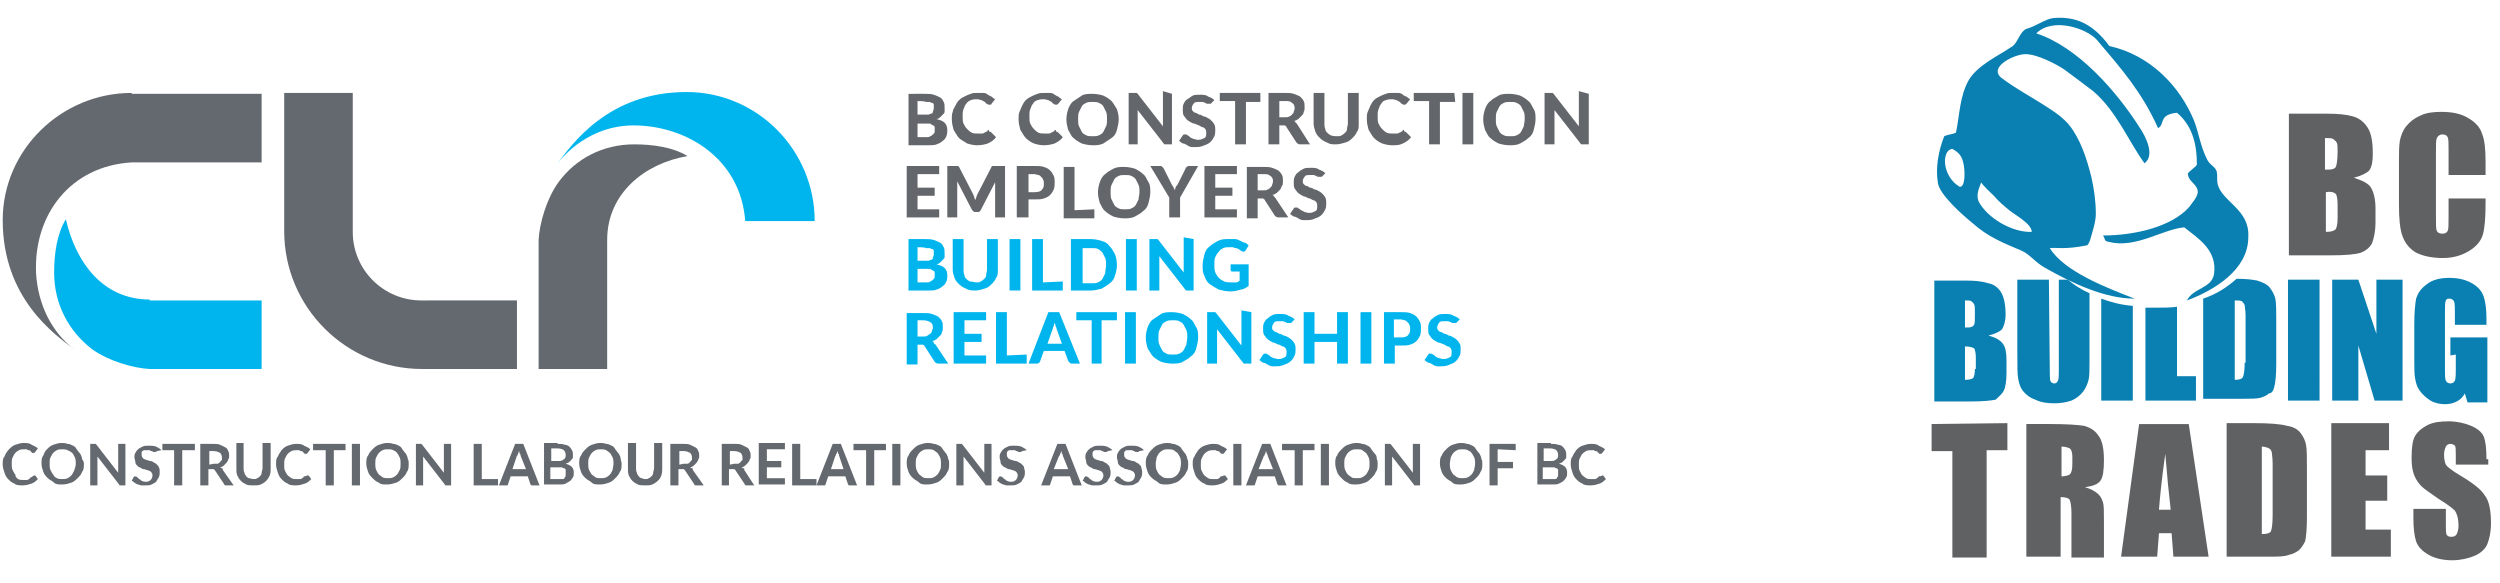 <?xml version="1.0" encoding="utf-8"?>
<!-- Generator: Adobe Illustrator 26.0.2, SVG Export Plug-In . SVG Version: 6.00 Build 0)  -->
<svg version="1.1" id="Layer_1" xmlns="http://www.w3.org/2000/svg" xmlns:xlink="http://www.w3.org/1999/xlink" x="0px" y="0px"
	 viewBox="0 0 277.1 64.6" style="enable-background:new 0 0 277.1 64.6;" xml:space="preserve">
<style type="text/css">
	.st0{fill:#0A80B2;}
	.st1{fill:#606163;}
	.st2{enable-background:new    ;}
	.st3{fill:#00B5ED;}
	.st4{fill:#64696F;}
	.st5{fill:#63666A;}
</style>
<path class="st0" d="M272.2,39.3v1.6c0,0.6,0,1-0.1,1.3c-0.1,0.2-0.3,0.3-0.5,0.3c-0.2,0-0.4-0.1-0.5-0.3S271,41.6,271,41v-6.4
	c0-0.7,0-1.1,0.1-1.3c0.1-0.2,0.2-0.2,0.4-0.2c0.2,0,0.4,0.1,0.5,0.3c0.1,0.2,0.1,0.7,0.1,1.4V36h3.5v-0.6c0-1.1-0.1-1.9-0.3-2.5
	c-0.2-0.6-0.6-1.1-1.3-1.5c-0.7-0.4-1.5-0.6-2.5-0.6s-1.9,0.2-2.5,0.7c-0.7,0.5-1,1-1.2,1.6c-0.1,0.6-0.2,1.5-0.2,2.8v4
	c0,0.9,0,1.6,0.1,2.1s0.2,0.9,0.5,1.3c0.3,0.4,0.7,0.8,1.2,1.1s1.1,0.4,1.6,0.4s0.9-0.1,1.3-0.3c0.4-0.2,0.7-0.5,0.9-0.9l0.3,1h2.2
	v-7.2h-4.1v2L272.2,39.3L272.2,39.3z M263.2,44.4h3.1V31h-2.9v6l-2-6h-2.9v13.4h2.9v-6.1L263.2,44.4z M253.6,44.4h3.5V31h-3.5V44.4z
	 M252.1,42.8c0.1-0.4,0.2-1.2,0.2-2.4v-4.7c0-1.3,0-2.1-0.1-2.6c-0.1-0.4-0.3-0.8-0.6-1.2s-0.8-0.6-1.4-0.8
	c-0.5-0.1-1.2-0.2-2.3-0.2c-1,0.9-2.2,1.7-3.7,2.2v11.1h4.4c0.8,0,1.5,0,1.9-0.1s0.8-0.3,1-0.5C251.8,43.6,252,43.3,252.1,42.8
	 M248.8,40.2c0,0.9-0.1,1.4-0.2,1.6c-0.1,0.2-0.4,0.3-0.9,0.3v-8.8c0.4,0,0.6,0,0.8,0.1c0.1,0.1,0.2,0.2,0.3,0.4
	c0,0.2,0.1,0.6,0.1,1.2v5.2H248.8z M227.1,31h-3.5v8c0,1.5,0,2.5,0.1,3s0.2,0.9,0.5,1.3c0.3,0.4,0.8,0.8,1.4,1
	c0.6,0.3,1.3,0.4,2.1,0.4c0.7,0,1.3-0.1,1.9-0.3c0.5-0.2,1-0.6,1.3-1s0.5-0.9,0.6-1.3c0.1-0.4,0.1-1.1,0.1-2.1v-7.5
	c-0.9-0.4-1.7-0.9-2.4-1.5h-1v9.9c0,0.7,0,1.1-0.1,1.3s-0.2,0.3-0.4,0.3s-0.3-0.1-0.4-0.2c-0.1-0.2-0.1-0.5-0.1-1.1L227.1,31
	L227.1,31z M222.1,43.3c0.2-0.4,0.3-1.1,0.3-2V40c0-0.9-0.1-1.5-0.4-1.9c-0.3-0.4-0.8-0.7-1.6-0.9c0.7-0.2,1.2-0.4,1.5-0.7
	c0.2-0.3,0.4-0.9,0.4-1.6c0-1.2-0.2-2-0.5-2.5s-0.8-0.9-1.4-1c-0.6-0.2-1.4-0.3-2.5-0.3h-3.5v13.4h4c1.4,0,2.3-0.1,2.8-0.2
	C221.5,44,221.9,43.7,222.1,43.3 M218.9,34.6c0,0.8,0,1.3-0.1,1.4c-0.1,0.2-0.3,0.3-0.7,0.3c-0.1,0-0.2,0-0.3,0v-3
	c0.4,0,0.6,0,0.7,0.1c0.1,0,0.2,0.2,0.3,0.3C218.9,33.9,218.9,34.2,218.9,34.6 M218.9,40.9c0,0.5-0.1,0.9-0.2,1
	c-0.1,0.1-0.4,0.2-0.9,0.2v-3.7c0.5,0,0.8,0.1,1,0.2c0.1,0.1,0.2,0.5,0.2,1v1.3H218.9z M232.9,33.1v11.3h3.5V33.9
	C235.1,33.8,234,33.5,232.9,33.1 M237.8,34.1v10.3h5.6v-2.7h-2.1V34c-0.7,0.1-1.4,0.1-2.1,0.1C238.6,34.1,238.2,34.1,237.8,34.1"/>
<path class="st1" d="M214.1,47v3h2.3v11.8h3.8V49.9h2.3v-3L214.1,47L214.1,47z M224.6,61.7h3.8v-6.6c0.5,0,0.9,0.1,1,0.3
	s0.2,0.7,0.2,1.5v4.9h3.6v-3.9c0-1.2,0-1.9-0.1-2.2s-0.2-0.6-0.5-0.9c-0.3-0.3-0.8-0.6-1.5-0.8c0.8-0.1,1.4-0.3,1.7-0.7
	s0.4-1.2,0.4-2.3c0-1.3-0.2-2.2-0.6-2.7c-0.4-0.6-0.9-0.9-1.6-1.1c-0.6-0.1-1.9-0.2-3.7-0.2h-2.7L224.6,61.7L224.6,61.7z
	 M229.4,49.7c0.2,0.1,0.3,0.5,0.3,0.9v0.8c0,0.7-0.1,1-0.3,1.2c-0.2,0.1-0.5,0.2-0.9,0.2v-3.3C228.9,49.5,229.2,49.6,229.4,49.7
	 M237.1,47l-2,14.7h4l0.2-2.6h1.4l0.2,2.6h3.9L242.6,47H237.1z M239.3,56.5c0.1-1.3,0.3-3.4,0.7-6.2c0.2,2.5,0.4,4.5,0.6,6.2H239.3z
	 M246.8,61.7h4.8c0.9,0,1.6,0,2.1-0.2c0.5-0.1,0.8-0.3,1.1-0.5c0.3-0.3,0.5-0.6,0.7-1c0.1-0.4,0.2-1.3,0.2-2.7v-5.2
	c0-1.4,0-2.3-0.1-2.8s-0.3-0.9-0.6-1.3c-0.3-0.4-0.8-0.7-1.5-0.8c-0.7-0.2-1.9-0.3-3.8-0.3h-2.9V61.7L246.8,61.7z M251.5,49.7
	c0.2,0.1,0.2,0.2,0.3,0.4c0,0.2,0.1,0.6,0.1,1.3v5.7c0,1-0.1,1.6-0.2,1.8c-0.1,0.2-0.5,0.3-1,0.3v-9.7
	C251,49.5,251.3,49.6,251.5,49.7 M258.4,61.7h6.6v-3h-2.8v-3.2h2.4v-2.8h-2.4v-2.8h2.6v-3h-6.4L258.4,61.7L258.4,61.7z M275.6,50.9
	c0-1.2-0.1-2-0.3-2.5c-0.2-0.5-0.7-0.9-1.4-1.2c-0.7-0.3-1.6-0.5-2.5-0.5s-1.7,0.1-2.3,0.4c-0.6,0.3-1.1,0.7-1.4,1.2
	c-0.3,0.5-0.4,1.3-0.4,2.5c0,0.8,0.1,1.4,0.3,1.9c0.2,0.5,0.5,0.9,0.8,1.2c0.3,0.3,0.9,0.7,1.9,1.4c1,0.6,1.6,1.1,1.8,1.3
	c0.2,0.3,0.4,0.8,0.4,1.7c0,0.4-0.1,0.7-0.2,0.9c-0.1,0.2-0.3,0.3-0.6,0.3c-0.3,0-0.4-0.1-0.5-0.2c-0.1-0.2-0.1-0.5-0.1-1.1v-1.8
	h-3.6v1c0,1.1,0.1,2,0.3,2.6c0.2,0.6,0.7,1.1,1.4,1.5c0.7,0.4,1.6,0.6,2.6,0.6c0.9,0,1.8-0.2,2.5-0.5c0.7-0.3,1.2-0.8,1.4-1.3
	c0.2-0.5,0.4-1.3,0.4-2.3c0-1.4-0.2-2.5-0.7-3.1c-0.4-0.7-1.5-1.5-3.2-2.5c-0.6-0.4-1-0.7-1.1-0.9s-0.2-0.6-0.2-1.1
	c0-0.4,0.1-0.7,0.2-0.9c0.1-0.2,0.3-0.3,0.5-0.3c0.2,0,0.4,0.1,0.5,0.2c0.1,0.1,0.1,0.5,0.1,1v1.1h3.6v-0.6H275.6z"/>
<path class="st1" d="M253.7,28.3h4.7c1.6,0,2.7-0.1,3.3-0.3c0.5-0.2,0.9-0.5,1.2-1c0.2-0.5,0.4-1.3,0.4-2.4v-1.5
	c0-1-0.2-1.8-0.5-2.3c-0.3-0.5-1-0.8-1.9-1.1c0.8-0.2,1.4-0.5,1.7-0.8c0.3-0.4,0.4-1,0.4-1.9c0-1.4-0.2-2.3-0.6-2.9
	c-0.4-0.6-0.9-1-1.6-1.2s-1.6-0.3-2.9-0.3h-4.2V28.3z M258.6,15.4c0.1,0.1,0.3,0.2,0.4,0.4s0.1,0.5,0.1,1c0,0.9-0.1,1.5-0.2,1.7
	s-0.4,0.3-0.8,0.3c-0.1,0-0.2,0-0.4,0v-3.5C258.1,15.3,258.4,15.3,258.6,15.4 M258.9,21.5c0.1,0.1,0.2,0.5,0.2,1.2v1.5
	c0,0.6-0.1,1-0.2,1.2c-0.2,0.2-0.5,0.3-1.1,0.3v-4.4C258.3,21.2,258.7,21.3,258.9,21.5 M275.5,18c0-1.5-0.1-2.5-0.4-3.2
	c-0.2-0.7-0.8-1.3-1.5-1.7c-0.8-0.5-1.8-0.7-3-0.7c-0.9,0-1.7,0.1-2.3,0.4c-0.7,0.3-1.2,0.7-1.6,1.2s-0.6,1.1-0.7,1.6
	c-0.1,0.6-0.1,1.4-0.1,2.5v4.6c0,1.5,0.1,2.7,0.4,3.5c0.3,0.8,0.8,1.4,1.5,1.8c0.8,0.4,1.8,0.6,3,0.6c1.1,0,2.1-0.3,2.9-0.8
	c0.8-0.5,1.3-1.1,1.5-1.8c0.2-0.7,0.3-1.8,0.3-3.5V22h-4.1v2c0,0.9,0,1.4-0.1,1.6s-0.3,0.3-0.6,0.3c-0.3,0-0.5-0.1-0.6-0.3
	c-0.1-0.2-0.1-0.7-0.1-1.5v-7.3c0-0.8,0-1.3,0.1-1.5s0.3-0.4,0.6-0.4c0.3,0,0.5,0.1,0.6,0.3s0.1,0.7,0.1,1.5v2.7h4.1V18L275.5,18z"
	/>
<path class="st0" d="M242.4,33.3c0.7-1.4,2.7-1.3,3-2.9c0.4-2.7-1.8-4-3.3-5.2c-2.4,0.2-5.4,2.4-8.4,1.6c-0.5-0.1-0.3-0.2-0.6-0.7
	c3.6,0,7.6-1,9.5-3.1c0.3-0.4,1-1.2,1-1.7c0-0.9-1-1.1-1.1-2c0-0.3,1-0.8,1-1.1c0-1.8-0.3-4.1-2.2-5.7c-2.1,0.2-1.3,1.3-2.1,1.7
	c-1.8-4-4-6.5-6.8-9.8c-1.2-1.3-4.9-2.5-6.7-0.7c4.6,1.5,8.9,6.4,11.5,10.5c0.6,0.9,1.7,3,0.5,3.9c-1.7-2.3-3.1-5.8-5.7-8
	c-0.9-0.7-2-1.5-3.2-2.4c-0.9-0.6-3-1.7-4.3-1.7c-1.2,0-4.1,1.4-2.7,2.6c1.7,1.3,3.5,2.2,5.3,3.4c0.8,0.5,1.6,1.1,2.2,1.8
	c1.3,1.6,2,3.8,2.5,5.8c0.3,1.3,0.5,2.7,0.5,4.1c0,0.7-0.2,1.4-0.4,2.1c-0.1,0.3-0.3,1.3-0.6,1.4c-2.6,0.5-3.3,0.2-4.1,0.3
	c1.6,2.6,6.3,4.4,9.4,5.6c-3.3,0-6.9-1.7-9.9-3.4c-1.1-0.6-1.7-1.5-2.6-1.9c-2.1-0.9-3.7-1.5-5.5-3.1c-1.1-0.9-3.6-3.1-3.8-4.4
	c-0.3-1.8,0.1-3.7,0.7-5.2c0.4-0.2,0.9-0.2,1.3-0.4c0.4-1.9,0.4-4,1.4-5.8c1-1.7,3.3-2.7,4.9-3.8c0.6-0.5,0.8-1.6,1.5-1.9
	c1.1-0.3,2.1-1.1,3-1.2c2.3-0.2,4.3,0.5,6.2,3.1c4.5,1,7.8,4.4,9.4,8.3c0.5,1.3,0.7,2.8,1.4,4.2c0.3,0.7,0.9,0.8,1.1,1.4
	c0.1,0.4,0,0.9,0.1,1.4c0.5,2,3.6,2.8,3.4,5.9C249.2,29.9,245.4,32.2,242.4,33.3 M216.4,16.5c-1.2,0.1-1.2,3,0.8,4.2
	c0.7,0.1,0.6-2,0.4-2.7C217.4,17,216.7,16.7,216.4,16.5 M225.2,25.7c0-0.9-1.9-1.9-2.5-2.4s-1.2-1-1.7-1.6c-0.1-0.1-1.4-1.3-1.4-1.5
	c-0.2,0.6-0.6,1.3-0.3,2.1C220.2,24.1,223,25.8,225.2,25.7"/>
<g>
	<g class="st2">
		<g>
			<path class="st3" d="M16.6,33.2c-5.2,0-8.2-4.1-9.3-8.9c-1,1.6-1.3,3.9-1.3,5.9c0,3.5,1.6,6.5,4.2,8.5c1.8,1.3,4.5,2.1,6.4,2.2
				H29v-7.6H16.6z"/>
		</g>
	</g>
	<g class="st2">
		<g>
			<path class="st3" d="M90.3,24.5c0-7.8-6.3-14.3-14.2-14.3c-8.7,0-12.7,5.8-14.3,7.9c2-2.5,5-4.2,8.4-4.2
				c5.9,0,11.9,3.7,12.4,10.6L90.3,24.5L90.3,24.5z"/>
		</g>
	</g>
	<path class="st4" d="M14.6,10.3c-7.8,0-14.3,6.3-14.3,14.1c0,8.7,5.8,12.7,7.9,14.3c-2.5-1.9-4-5-4.2-8.4
		C3.7,23.8,7.8,18.4,14.6,18H29v-7.6H14.6z"/>
	<path class="st4" d="M67.3,26.6c0-5.2,4.2-8.5,8.9-9.3c-1.6-1-3.9-1.3-5.9-1.3c-3.5,0-6.5,1.6-8.4,4.2c-1.3,1.8-2.1,4.5-2.2,6.4
		v14.3h7.6L67.3,26.6L67.3,26.6z"/>
	<path class="st4" d="M46.7,33.3c-4.2,0-7.6-3.4-7.6-7.6V10.3h-7.6v15.3c0,8.5,6.9,15.3,15.3,15.3h10.5v-7.6H46.7z"/>
</g>
<g>
	<path class="st5" d="M102.5,10.4c0.4,0,0.7,0,1,0.1s0.5,0.2,0.7,0.3c0.2,0.1,0.3,0.3,0.4,0.5c0.1,0.2,0.1,0.4,0.1,0.7
		c0,0.1,0,0.2,0,0.4c0,0.1-0.1,0.2-0.2,0.3c-0.1,0.1-0.2,0.2-0.3,0.3s-0.3,0.2-0.4,0.2c0.4,0.1,0.7,0.2,0.9,0.4
		c0.2,0.2,0.3,0.5,0.3,0.8c0,0.2,0,0.4-0.1,0.7c-0.1,0.2-0.2,0.4-0.4,0.5c-0.2,0.2-0.4,0.3-0.7,0.4c-0.2,0.1-0.6,0.1-0.9,0.1h-2.2
		v-5.7L102.5,10.4L102.5,10.4z M101.7,11.2v1.5h0.8c0.2,0,0.3,0,0.4,0c0.1,0,0.2-0.1,0.3-0.1c0.1,0,0.2-0.1,0.2-0.2
		c0-0.1,0.1-0.2,0.1-0.4c0-0.1,0-0.2,0-0.4c0-0.1-0.1-0.2-0.2-0.2c-0.1,0-0.2-0.1-0.3-0.1c-0.1,0-0.2,0-0.4,0
		C102.6,11.2,101.7,11.2,101.7,11.2z M102.7,15.2c0.2,0,0.3,0,0.4-0.1c0.1,0,0.2-0.1,0.3-0.2c0.1,0,0.1-0.2,0.2-0.2
		c0-0.1,0-0.2,0-0.3c0-0.1,0-0.2,0-0.3c0-0.1-0.1-0.2-0.2-0.2c-0.1-0.1-0.2-0.1-0.3-0.2c-0.1,0-0.3,0-0.4,0h-1v1.5L102.7,15.2
		L102.7,15.2z"/>
	<path class="st5" d="M109.7,14.6c0.1,0,0.1,0,0.2,0.1l0.5,0.5c-0.2,0.3-0.5,0.5-0.9,0.7c-0.3,0.1-0.7,0.2-1.2,0.2
		c-0.4,0-0.8-0.1-1.1-0.2c-0.3-0.2-0.7-0.4-0.9-0.6c-0.2-0.2-0.4-0.6-0.6-0.9c-0.1-0.4-0.2-0.7-0.2-1.2c0-0.3,0-0.6,0.1-0.8
		c0-0.2,0.2-0.5,0.3-0.7c0.1-0.2,0.2-0.4,0.4-0.6s0.4-0.3,0.6-0.4c0.2-0.1,0.4-0.2,0.7-0.3c0.2-0.1,0.5-0.1,0.8-0.1
		c0.2,0,0.4,0,0.6,0c0.2,0,0.4,0.1,0.5,0.2c0.2,0.1,0.3,0.2,0.4,0.2c0.1,0.1,0.2,0.2,0.4,0.3l-0.4,0.5c0,0,0,0.1-0.1,0.1
		c0,0-0.1,0-0.2,0c-0.1,0-0.1,0-0.2-0.1c-0.1,0-0.2-0.1-0.2-0.2c-0.1,0-0.2-0.1-0.4-0.2c-0.1,0-0.3-0.1-0.5-0.1
		c-0.2,0-0.4,0-0.7,0.1c-0.2,0.1-0.4,0.2-0.5,0.4c-0.2,0.2-0.2,0.4-0.3,0.6s-0.1,0.5-0.1,0.8c0,0.3,0,0.6,0.1,0.8
		c0.1,0.2,0.2,0.4,0.4,0.6c0.2,0.2,0.3,0.3,0.5,0.4s0.4,0.1,0.7,0.1c0.1,0,0.2,0,0.4,0s0.2,0,0.3-0.1c0.1,0,0.2-0.1,0.2-0.1
		c0.1,0,0.2-0.1,0.2-0.2c0,0,0,0,0.1,0C109.6,14.6,109.7,14.6,109.7,14.6z"/>
	<path class="st5" d="M117.1,14.6c0.1,0,0.1,0,0.2,0.1l0.5,0.5c-0.2,0.3-0.5,0.5-0.9,0.7c-0.3,0.1-0.7,0.2-1.2,0.2
		c-0.4,0-0.8-0.1-1.1-0.2c-0.3-0.1-0.7-0.4-0.9-0.6c-0.2-0.2-0.4-0.6-0.6-0.9c-0.1-0.4-0.2-0.7-0.2-1.2c0-0.3,0-0.6,0.1-0.8
		c0.1-0.2,0.2-0.5,0.3-0.7c0.1-0.2,0.2-0.4,0.4-0.6c0.2-0.2,0.4-0.3,0.6-0.4c0.2-0.1,0.4-0.2,0.7-0.3c0.2-0.1,0.5-0.1,0.8-0.1
		c0.2,0,0.4,0,0.6,0c0.2,0,0.4,0.1,0.5,0.2c0.2,0.1,0.3,0.2,0.4,0.2c0.1,0.1,0.2,0.2,0.4,0.3l-0.4,0.5c0,0-0.1,0-0.1,0.1
		c0,0-0.1,0-0.2,0c-0.1,0-0.1,0-0.2-0.1c-0.1,0-0.2-0.1-0.2-0.2c-0.1,0-0.2-0.1-0.4-0.2c-0.1,0-0.3-0.1-0.5-0.1
		c-0.2,0-0.4,0-0.7,0.1s-0.4,0.2-0.5,0.4c-0.2,0.2-0.2,0.4-0.3,0.6c-0.1,0.2-0.1,0.5-0.1,0.8c0,0.3,0,0.6,0.1,0.8
		c0.1,0.2,0.2,0.4,0.4,0.6c0.2,0.2,0.3,0.3,0.5,0.4s0.4,0.1,0.7,0.1c0.1,0,0.2,0,0.4,0s0.2,0,0.3-0.1c0.1,0,0.2-0.1,0.2-0.1
		c0.1,0,0.2-0.1,0.2-0.2c0,0,0,0,0.1,0C117.1,14.7,117.1,14.6,117.1,14.6z"/>
	<path class="st5" d="M124,13.2c0,0.4-0.1,0.8-0.2,1.2c-0.1,0.4-0.3,0.7-0.6,0.9s-0.6,0.4-0.9,0.6c-0.4,0.2-0.8,0.2-1.2,0.2
		s-0.9-0.1-1.2-0.2c-0.4-0.2-0.7-0.4-0.9-0.6c-0.3-0.2-0.4-0.6-0.6-0.9c-0.1-0.4-0.2-0.7-0.2-1.2c0-0.4,0.1-0.8,0.2-1.1
		s0.3-0.7,0.6-0.9s0.6-0.4,0.9-0.6s0.8-0.2,1.2-0.2s0.9,0.1,1.2,0.2c0.4,0.2,0.7,0.4,0.9,0.6s0.4,0.6,0.6,0.9
		C123.9,12.4,124,12.8,124,13.2z M122.7,13.2c0-0.3,0-0.6-0.1-0.8c-0.1-0.2-0.2-0.4-0.3-0.6s-0.3-0.3-0.5-0.4
		c-0.2-0.1-0.4-0.1-0.7-0.1c-0.3,0-0.5,0-0.7,0.1c-0.2,0.1-0.4,0.2-0.5,0.4s-0.2,0.4-0.3,0.6c-0.1,0.2-0.1,0.5-0.1,0.8
		c0,0.3,0,0.6,0.1,0.8c0.1,0.2,0.2,0.4,0.3,0.6s0.3,0.3,0.5,0.4s0.4,0.1,0.7,0.1c0.3,0,0.5,0,0.7-0.1c0.2-0.1,0.4-0.2,0.5-0.4
		s0.2-0.4,0.3-0.6C122.7,13.8,122.7,13.5,122.7,13.2z"/>
	<path class="st5" d="M129.9,10.4V16h-0.6c-0.1,0-0.2,0-0.2,0c-0.1,0-0.1-0.1-0.2-0.2l-2.8-3.6c0,0.1,0,0.2,0,0.3c0,0.1,0,0.2,0,0.2
		V16h-1v-5.7h0.6c0,0,0.1,0,0.1,0c0,0,0.1,0,0.1,0c0,0,0,0,0.1,0c0,0,0,0,0.1,0.1l2.8,3.6c0-0.1,0-0.2,0-0.3c0-0.1,0-0.2,0-0.3v-3.3
		L129.9,10.4L129.9,10.4z"/>
	<path class="st5" d="M134.3,11.4c0,0-0.1,0.1-0.1,0.1c0,0-0.1,0-0.2,0c0,0-0.1,0-0.2,0c-0.1,0-0.2-0.1-0.2-0.1
		c-0.1,0-0.2-0.1-0.3-0.1c-0.1,0-0.2,0-0.4,0c-0.3,0-0.5,0-0.6,0.2c-0.1,0.1-0.2,0.3-0.2,0.5c0,0.1,0,0.2,0.1,0.3s0.2,0.2,0.3,0.2
		c0.1,0,0.2,0.1,0.4,0.2c0.2,0,0.3,0.1,0.5,0.2c0.2,0,0.3,0.1,0.5,0.2c0.2,0.1,0.3,0.2,0.4,0.3c0.1,0.1,0.2,0.2,0.3,0.4
		c0.1,0.2,0.1,0.4,0.1,0.6s0,0.5-0.1,0.7c-0.1,0.2-0.2,0.4-0.4,0.6c-0.2,0.2-0.4,0.3-0.7,0.4c-0.2,0.1-0.5,0.2-0.9,0.2
		c-0.2,0-0.4,0-0.5,0s-0.4-0.1-0.5-0.2c-0.2-0.1-0.3-0.2-0.5-0.2c-0.2-0.1-0.3-0.2-0.4-0.3l0.4-0.6c0,0,0.1-0.1,0.1-0.1
		c0,0,0.1,0,0.2,0s0.2,0,0.2,0.1c0.1,0,0.2,0.1,0.3,0.2s0.2,0.1,0.4,0.2c0.1,0,0.3,0.1,0.5,0.1c0.3,0,0.5-0.1,0.7-0.2
		c0.2-0.1,0.2-0.3,0.2-0.6c0-0.2,0-0.2-0.1-0.4c-0.1-0.1-0.2-0.2-0.3-0.2c-0.1,0-0.2-0.1-0.4-0.2s-0.3-0.1-0.5-0.2
		c-0.2,0-0.3-0.1-0.5-0.2c-0.2-0.1-0.3-0.2-0.4-0.3c-0.1-0.1-0.2-0.3-0.3-0.4c-0.1-0.2-0.1-0.4-0.1-0.7c0-0.2,0-0.4,0.1-0.6
		c0.1-0.2,0.2-0.4,0.4-0.5s0.4-0.3,0.6-0.4s0.5-0.1,0.8-0.1c0.3,0,0.7,0,0.9,0.2c0.3,0.1,0.5,0.2,0.7,0.4L134.3,11.4z"/>
	<path class="st5" d="M139.8,11.3h-1.7V16h-1.2v-4.8h-1.7v-0.9h4.5V11.3z"/>
	<path class="st5" d="M145.2,16h-1.1c-0.2,0-0.3-0.1-0.4-0.2l-1.1-1.7c0-0.1-0.1-0.1-0.2-0.2c0,0-0.1,0-0.2,0h-0.4V16h-1.2v-5.7h1.8
		c0.4,0,0.7,0,1,0.1c0.3,0.1,0.5,0.2,0.7,0.3c0.2,0.2,0.3,0.3,0.4,0.5c0.1,0.2,0.1,0.4,0.1,0.7c0,0.2,0,0.4-0.1,0.5
		c0,0.2-0.1,0.3-0.2,0.4c-0.1,0.1-0.2,0.2-0.4,0.4c-0.2,0.1-0.3,0.2-0.5,0.2c0.1,0,0.2,0.1,0.2,0.2c0.1,0,0.1,0.1,0.2,0.2L145.2,16z
		 M142.4,13c0.2,0,0.4,0,0.5-0.1c0.1,0,0.2-0.1,0.3-0.2c0.1-0.1,0.2-0.2,0.2-0.3c0-0.1,0.1-0.2,0.1-0.4c0-0.3-0.1-0.5-0.3-0.6
		c-0.2-0.2-0.4-0.2-0.8-0.2h-0.6V13H142.4z"/>
	<path class="st5" d="M148.2,15.1c0.2,0,0.4,0,0.5-0.1c0.2-0.1,0.3-0.2,0.4-0.3c0.1-0.1,0.2-0.2,0.2-0.4c0-0.2,0.1-0.4,0.1-0.6v-3.4
		h1.2v3.4c0,0.4,0,0.7-0.2,0.9c-0.1,0.3-0.3,0.5-0.5,0.7c-0.2,0.2-0.4,0.4-0.8,0.5c-0.3,0.1-0.7,0.2-1,0.2c-0.4,0-0.7,0-1-0.2
		c-0.3-0.1-0.6-0.3-0.8-0.5s-0.4-0.4-0.5-0.7c-0.1-0.3-0.2-0.6-0.2-0.9v-3.4h1.2v3.4c0,0.2,0,0.4,0.1,0.6c0,0.2,0.1,0.3,0.2,0.4
		s0.2,0.2,0.4,0.3C147.8,15.1,148,15.1,148.2,15.1z"/>
	<path class="st5" d="M155.7,14.6c0.1,0,0.1,0,0.2,0.1l0.5,0.5c-0.2,0.3-0.5,0.5-0.9,0.7s-0.7,0.2-1.2,0.2c-0.4,0-0.8-0.1-1.1-0.2
		c-0.3-0.1-0.7-0.4-0.9-0.6c-0.2-0.2-0.4-0.6-0.6-0.9c-0.1-0.4-0.2-0.7-0.2-1.2c0-0.3,0-0.6,0.1-0.8c0.1-0.2,0.2-0.5,0.3-0.7
		c0.1-0.2,0.2-0.4,0.4-0.6s0.4-0.3,0.6-0.4c0.2-0.1,0.4-0.2,0.7-0.3c0.2-0.1,0.5-0.1,0.8-0.1c0.2,0,0.4,0,0.6,0
		c0.2,0,0.4,0.1,0.5,0.2s0.3,0.2,0.4,0.2c0.1,0.1,0.2,0.2,0.4,0.3l-0.4,0.5c0,0-0.1,0-0.1,0.1c0,0-0.1,0-0.2,0c-0.1,0-0.1,0-0.2-0.1
		c-0.1,0-0.2-0.1-0.2-0.2c-0.1,0-0.2-0.1-0.4-0.2c-0.1,0-0.3-0.1-0.5-0.1c-0.2,0-0.4,0-0.7,0.1s-0.4,0.2-0.5,0.4
		c-0.2,0.2-0.2,0.4-0.3,0.6c-0.1,0.2-0.1,0.5-0.1,0.8c0,0.3,0,0.6,0.1,0.8c0.1,0.2,0.2,0.4,0.4,0.6s0.3,0.3,0.5,0.4s0.4,0.1,0.7,0.1
		c0.1,0,0.2,0,0.4,0c0.1,0,0.2,0,0.3-0.1c0.1,0,0.2-0.1,0.2-0.1c0.1,0,0.2-0.1,0.2-0.2c0,0,0,0,0.1,0
		C155.7,14.7,155.7,14.6,155.7,14.6z"/>
	<path class="st5" d="M161.3,11.3h-1.7V16h-1.2v-4.8h-1.7v-0.9h4.5L161.3,11.3L161.3,11.3z"/>
	<path class="st5" d="M163.3,16h-1.2v-5.7h1.2V16z"/>
	<path class="st5" d="M170.2,13.2c0,0.4-0.1,0.8-0.2,1.2c-0.1,0.4-0.3,0.7-0.6,0.9c-0.3,0.3-0.6,0.4-0.9,0.6
		c-0.4,0.2-0.8,0.2-1.2,0.2s-0.9-0.1-1.2-0.2c-0.4-0.2-0.7-0.4-0.9-0.6c-0.3-0.2-0.4-0.6-0.6-0.9c-0.1-0.4-0.2-0.7-0.2-1.2
		c0-0.4,0.1-0.8,0.2-1.1c0.1-0.3,0.3-0.7,0.6-0.9c0.3-0.3,0.6-0.4,0.9-0.6s0.8-0.2,1.2-0.2s0.9,0.1,1.2,0.2c0.4,0.2,0.7,0.4,0.9,0.6
		c0.3,0.2,0.4,0.6,0.6,0.9C170.2,12.4,170.2,12.8,170.2,13.2z M169,13.2c0-0.3,0-0.6-0.1-0.8c-0.1-0.2-0.2-0.4-0.3-0.6
		c-0.1-0.2-0.3-0.3-0.5-0.4s-0.4-0.1-0.7-0.1s-0.5,0-0.7,0.1c-0.2,0.1-0.4,0.2-0.5,0.4c-0.1,0.2-0.2,0.4-0.3,0.6
		c-0.1,0.2-0.1,0.5-0.1,0.8c0,0.3,0,0.6,0.1,0.8c0.1,0.2,0.2,0.4,0.3,0.6c0.1,0.2,0.3,0.3,0.5,0.4c0.2,0.1,0.4,0.1,0.7,0.1
		s0.5,0,0.7-0.1c0.2-0.1,0.4-0.2,0.5-0.4c0.1-0.2,0.2-0.4,0.3-0.6C168.9,13.8,169,13.5,169,13.2z"/>
	<path class="st5" d="M176.1,10.4V16h-0.6c-0.1,0-0.2,0-0.2,0c-0.1,0-0.1-0.1-0.2-0.2l-2.8-3.6c0,0.1,0,0.2,0,0.3c0,0.1,0,0.2,0,0.2
		V16h-1.1v-5.7h0.6c0,0,0.1,0,0.1,0s0.1,0,0.1,0c0,0,0,0,0.1,0c0,0,0,0,0.1,0.1l2.8,3.6c0-0.1,0-0.2,0-0.3c0-0.1,0-0.2,0-0.3v-3.3
		L176.1,10.4L176.1,10.4z"/>
</g>
<g>
	<path class="st5" d="M101.7,19.3v1.5h1.9v0.9h-1.9v1.5h2.4v0.9h-3.6v-5.7h3.6v0.9H101.7z"/>
	<path class="st5" d="M111.4,18.4v5.7h-1.1v-3.5c0-0.1,0-0.2,0-0.2c0-0.1,0-0.2,0-0.2l-1.6,3.1c-0.1,0.2-0.2,0.2-0.4,0.2h-0.2
		c-0.1,0-0.2,0-0.2-0.1c-0.1,0-0.1-0.1-0.2-0.2l-1.6-3.1c0,0.1,0,0.2,0,0.3c0,0.1,0,0.2,0,0.2v3.5h-1.1v-5.7h0.9c0,0,0.1,0,0.1,0
		c0,0,0.1,0,0.1,0c0,0,0,0,0.1,0c0,0,0,0,0.1,0.1l1.6,3.1c0,0.1,0.1,0.2,0.1,0.3s0.1,0.2,0.1,0.3c0-0.1,0.1-0.2,0.1-0.3
		c0-0.1,0.1-0.2,0.1-0.3l1.6-3.1c0,0,0-0.1,0.1-0.1c0,0,0,0,0.1,0c0,0,0.1,0,0.1,0c0,0,0.1,0,0.1,0L111.4,18.4L111.4,18.4z"/>
	<path class="st5" d="M114.7,18.4c0.4,0,0.7,0,1,0.1c0.3,0.1,0.5,0.2,0.7,0.4c0.2,0.2,0.3,0.4,0.4,0.6c0.1,0.2,0.1,0.5,0.1,0.7
		c0,0.3,0,0.5-0.1,0.8c-0.1,0.2-0.2,0.4-0.4,0.6c-0.2,0.2-0.4,0.3-0.7,0.4c-0.3,0.1-0.6,0.1-1,0.1H114v2h-1.3v-5.7L114.7,18.4
		L114.7,18.4z M114.7,21.3c0.4,0,0.7-0.1,0.8-0.3c0.2-0.2,0.2-0.4,0.2-0.7c0-0.1,0-0.3-0.1-0.4c0-0.1-0.1-0.2-0.2-0.3
		c-0.1-0.1-0.2-0.2-0.3-0.2c-0.1,0-0.3-0.1-0.5-0.1H114v2L114.7,21.3L114.7,21.3z"/>
	<path class="st5" d="M121.3,23.2v1h-3.4v-5.7h1.2v4.8L121.3,23.2L121.3,23.2z"/>
	<path class="st5" d="M127.5,21.3c0,0.4-0.1,0.8-0.2,1.2s-0.3,0.7-0.6,0.9c-0.3,0.3-0.6,0.4-0.9,0.6c-0.4,0.2-0.8,0.2-1.2,0.2
		s-0.9-0.1-1.2-0.2c-0.4-0.2-0.7-0.4-0.9-0.6c-0.3-0.2-0.4-0.6-0.6-0.9c-0.1-0.4-0.2-0.7-0.2-1.2c0-0.4,0.1-0.8,0.2-1.1
		c0.1-0.3,0.3-0.7,0.6-0.9c0.3-0.3,0.6-0.4,0.9-0.6c0.4-0.2,0.8-0.2,1.2-0.2s0.9,0.1,1.2,0.2c0.4,0.2,0.7,0.4,0.9,0.6
		c0.3,0.2,0.4,0.6,0.6,0.9C127.5,20.5,127.5,20.9,127.5,21.3z M126.3,21.3c0-0.3,0-0.6-0.1-0.8c-0.1-0.2-0.2-0.4-0.3-0.6
		s-0.3-0.3-0.5-0.4c-0.2-0.1-0.4-0.1-0.7-0.1s-0.5,0-0.7,0.1c-0.2,0.1-0.4,0.2-0.5,0.4s-0.2,0.4-0.3,0.6c-0.1,0.2-0.1,0.5-0.1,0.8
		c0,0.3,0,0.6,0.1,0.8c0.1,0.2,0.2,0.4,0.3,0.6c0.1,0.2,0.3,0.3,0.5,0.4c0.2,0.1,0.4,0.1,0.7,0.1s0.5,0,0.7-0.1
		c0.2-0.1,0.4-0.2,0.5-0.4c0.1-0.2,0.2-0.4,0.3-0.6C126.2,21.8,126.3,21.6,126.3,21.3z"/>
	<path class="st5" d="M130.8,21.9v2.2h-1.2v-2.2l-2.1-3.5h1.1c0.1,0,0.2,0,0.2,0.1c0.1,0,0.1,0.1,0.2,0.2l0.9,1.8
		c0.1,0.1,0.1,0.2,0.2,0.3c0,0.1,0.1,0.2,0.1,0.3c0-0.1,0.1-0.2,0.1-0.3c0-0.1,0.1-0.2,0.2-0.3l0.9-1.8c0-0.1,0.1-0.1,0.1-0.2
		c0.1,0,0.2-0.1,0.2-0.1h1.1L130.8,21.9z"/>
	<path class="st5" d="M134.7,19.3v1.5h1.9v0.9h-1.9v1.5h2.4v0.9h-3.6v-5.7h3.6v0.9H134.7z"/>
	<path class="st5" d="M142.8,24.1h-1.1c-0.2,0-0.3-0.1-0.4-0.2l-1.1-1.7c0-0.1-0.1-0.1-0.2-0.2c0,0-0.1,0-0.2,0h-0.4v2.2h-1.2v-5.7
		h1.8c0.4,0,0.7,0,1,0.1c0.3,0.1,0.5,0.2,0.7,0.3c0.2,0.2,0.3,0.3,0.4,0.5c0.1,0.2,0.1,0.4,0.1,0.7c0,0.2,0,0.4-0.1,0.5
		s-0.1,0.3-0.2,0.4c-0.1,0.1-0.2,0.2-0.4,0.4c-0.2,0.1-0.3,0.2-0.5,0.2c0.1,0,0.2,0.1,0.2,0.2c0.1,0,0.1,0.1,0.2,0.2L142.8,24.1z
		 M140,21.1c0.2,0,0.4,0,0.5-0.1c0.1,0,0.2-0.1,0.3-0.2c0.1-0.1,0.2-0.2,0.2-0.3c0-0.1,0.1-0.2,0.1-0.4c0-0.3-0.1-0.5-0.3-0.6
		c-0.2-0.2-0.4-0.2-0.8-0.2h-0.6v1.8C139.4,21.1,140,21.1,140,21.1z"/>
	<path class="st5" d="M146.6,19.5c0,0-0.1,0.1-0.1,0.1c0,0-0.1,0-0.2,0c0,0-0.1,0-0.2,0c-0.1,0-0.2-0.1-0.2-0.1
		c-0.1,0-0.2-0.1-0.3-0.1c-0.1,0-0.2,0-0.4,0c-0.3,0-0.5,0-0.6,0.2c-0.1,0.1-0.2,0.3-0.2,0.5c0,0.1,0,0.2,0.1,0.3
		c0.1,0.1,0.2,0.2,0.3,0.2c0.1,0,0.2,0.1,0.4,0.2c0.2,0,0.3,0.1,0.5,0.2c0.2,0,0.3,0.1,0.5,0.2c0.2,0.1,0.3,0.2,0.4,0.3
		c0.1,0.1,0.2,0.2,0.3,0.4c0.1,0.2,0.1,0.4,0.1,0.6s0,0.5-0.1,0.7s-0.2,0.4-0.4,0.6c-0.2,0.2-0.4,0.3-0.7,0.4
		c-0.2,0.1-0.5,0.2-0.9,0.2c-0.2,0-0.4,0-0.5,0s-0.4-0.1-0.5-0.2c-0.2-0.1-0.3-0.2-0.5-0.2c-0.2-0.1-0.3-0.2-0.4-0.3l0.4-0.6
		c0,0,0.1-0.1,0.1-0.1c0,0,0.1,0,0.2,0c0.1,0,0.2,0,0.2,0.1c0.1,0,0.2,0.1,0.3,0.2c0.1,0,0.2,0.1,0.4,0.2c0.1,0,0.3,0.1,0.5,0.1
		c0.3,0,0.5-0.1,0.7-0.2c0.2-0.1,0.2-0.3,0.2-0.6c0-0.2,0-0.2-0.1-0.4c-0.1-0.1-0.2-0.2-0.3-0.2c-0.1,0-0.2-0.1-0.4-0.2
		c-0.2,0-0.3-0.1-0.5-0.2c-0.2,0-0.3-0.1-0.5-0.2s-0.3-0.2-0.4-0.3c-0.1-0.1-0.2-0.3-0.3-0.4c-0.1-0.2-0.1-0.4-0.1-0.7
		c0-0.2,0-0.4,0.1-0.6c0.1-0.2,0.2-0.4,0.4-0.5c0.2-0.2,0.4-0.3,0.6-0.4c0.2-0.1,0.5-0.1,0.8-0.1c0.3,0,0.7,0,0.9,0.2
		c0.3,0.1,0.5,0.2,0.7,0.4L146.6,19.5z"/>
</g>
<g>
	<path class="st3" d="M102.5,26.5c0.4,0,0.7,0,1,0.1c0.3,0.1,0.5,0.2,0.7,0.3c0.2,0.1,0.3,0.3,0.4,0.5c0.1,0.2,0.1,0.4,0.1,0.7
		c0,0.1,0,0.2,0,0.4c0,0.1-0.1,0.2-0.2,0.3c-0.1,0.1-0.2,0.2-0.3,0.3c-0.1,0.1-0.3,0.2-0.4,0.2c0.4,0.1,0.7,0.2,0.9,0.4
		c0.2,0.2,0.3,0.5,0.3,0.8c0,0.2,0,0.4-0.1,0.7c-0.1,0.2-0.2,0.4-0.4,0.5c-0.2,0.2-0.4,0.3-0.7,0.4c-0.2,0.1-0.6,0.1-0.9,0.1h-2.2
		v-5.7L102.5,26.5L102.5,26.5z M101.7,27.4v1.5h0.8c0.2,0,0.3,0,0.4,0s0.2-0.1,0.3-0.1c0.1,0,0.2-0.1,0.2-0.2c0-0.1,0.1-0.2,0.1-0.4
		c0-0.1,0-0.2,0-0.4c0-0.1-0.1-0.2-0.2-0.2c-0.1,0-0.2-0.1-0.3-0.1c-0.1,0-0.2,0-0.4,0C102.6,27.4,101.7,27.4,101.7,27.4z
		 M102.7,31.3c0.2,0,0.3,0,0.4-0.1c0.1,0,0.2-0.1,0.3-0.2c0.1,0,0.1-0.2,0.2-0.2c0-0.1,0-0.2,0-0.3s0-0.2,0-0.3
		c0-0.1-0.1-0.2-0.2-0.2c-0.1-0.1-0.2-0.1-0.3-0.2c-0.1,0-0.3,0-0.4,0h-1v1.5L102.7,31.3L102.7,31.3z"/>
	<path class="st3" d="M108.2,31.3c0.2,0,0.4,0,0.5-0.1c0.2-0.1,0.3-0.2,0.4-0.3c0.1-0.1,0.2-0.2,0.2-0.4c0-0.2,0.1-0.4,0.1-0.6v-3.4
		h1.2v3.4c0,0.4,0,0.7-0.2,0.9c-0.1,0.3-0.3,0.5-0.5,0.7c-0.2,0.2-0.4,0.4-0.8,0.5c-0.3,0.1-0.7,0.2-1,0.2s-0.7,0-1-0.2
		c-0.3-0.1-0.6-0.3-0.8-0.5c-0.2-0.2-0.4-0.4-0.5-0.7c-0.1-0.3-0.2-0.6-0.2-0.9v-3.4h1.2v3.4c0,0.2,0,0.4,0.1,0.6
		c0,0.2,0.1,0.3,0.2,0.4c0.1,0.1,0.2,0.2,0.4,0.3C107.8,31.2,108,31.3,108.2,31.3z"/>
	<path class="st3" d="M113.1,32.2h-1.2v-5.7h1.2V32.2z"/>
	<path class="st3" d="M117.8,31.2v1h-3.4v-5.7h1.2v4.8L117.8,31.2L117.8,31.2z"/>
	<path class="st3" d="M123.8,29.4c0,0.4-0.1,0.8-0.2,1.1c-0.1,0.4-0.3,0.7-0.6,0.9c-0.2,0.2-0.6,0.4-0.9,0.6
		c-0.4,0.1-0.8,0.2-1.2,0.2h-2.2v-5.7h2.2c0.4,0,0.9,0.1,1.2,0.2c0.4,0.1,0.7,0.3,0.9,0.6c0.3,0.3,0.4,0.6,0.6,0.9
		C123.7,28.5,123.8,28.9,123.8,29.4z M122.6,29.4c0-0.3,0-0.6-0.1-0.8c-0.1-0.2-0.2-0.4-0.3-0.6c-0.2-0.2-0.3-0.3-0.5-0.4
		s-0.4-0.1-0.7-0.1h-1v3.9h1c0.3,0,0.5,0,0.7-0.1c0.2-0.1,0.4-0.2,0.5-0.4c0.1-0.2,0.2-0.4,0.3-0.6C122.5,30,122.6,29.6,122.6,29.4z
		"/>
	<path class="st3" d="M126,32.2h-1.2v-5.7h1.2V32.2z"/>
	<path class="st3" d="M132.3,26.5v5.7h-0.6c-0.1,0-0.2,0-0.2,0c-0.1,0-0.1-0.1-0.2-0.2l-2.8-3.6c0,0.1,0,0.2,0,0.3
		c0,0.1,0,0.2,0,0.2v3.3h-1.1v-5.7h0.6c0,0,0.1,0,0.1,0c0,0,0.1,0,0.1,0c0,0,0,0,0.1,0c0,0,0,0,0.1,0.1l2.8,3.6c0-0.1,0-0.2,0-0.3
		c0-0.1,0-0.2,0-0.3v-3.3L132.3,26.5L132.3,26.5z"/>
	<path class="st3" d="M136.4,29.3h2v2.4c-0.3,0.2-0.6,0.4-0.9,0.4c-0.3,0.1-0.7,0.2-1.1,0.2c-0.5,0-0.9-0.1-1.3-0.2
		c-0.4-0.2-0.7-0.4-1-0.6s-0.5-0.6-0.6-0.9c-0.2-0.4-0.2-0.7-0.2-1.2c0-0.4,0.1-0.8,0.2-1.2c0.1-0.4,0.3-0.7,0.6-0.9
		c0.3-0.3,0.6-0.4,0.9-0.6c0.4-0.2,0.8-0.2,1.2-0.2c0.2,0,0.4,0,0.7,0c0.2,0,0.4,0.1,0.6,0.2c0.2,0.1,0.3,0.2,0.5,0.2
		c0.2,0.1,0.3,0.2,0.4,0.3l-0.3,0.5c0,0.1-0.1,0.1-0.2,0.2c-0.1,0-0.2,0-0.3-0.1c-0.1,0-0.2-0.1-0.3-0.2c-0.1,0-0.2-0.1-0.3-0.1
		c-0.1,0-0.2,0-0.3-0.1c-0.1,0-0.2,0-0.4,0c-0.3,0-0.5,0-0.7,0.1c-0.2,0.1-0.4,0.2-0.5,0.4c-0.2,0.2-0.3,0.4-0.4,0.6
		c-0.1,0.2-0.1,0.5-0.1,0.8c0,0.3,0,0.6,0.1,0.9c0.1,0.2,0.2,0.4,0.4,0.6c0.2,0.2,0.4,0.3,0.6,0.4c0.2,0.1,0.5,0.1,0.8,0.1
		c0.2,0,0.4,0,0.5,0c0.2,0,0.3-0.1,0.4-0.2v-1h-0.7c-0.1,0-0.1,0-0.2,0c0,0-0.1-0.1-0.1-0.2V29.3z"/>
</g>
<g>
	<path class="st3" d="M105.1,40.3H104c-0.2,0-0.3-0.1-0.4-0.2l-1.1-1.7c0-0.1-0.1-0.1-0.2-0.2c0,0-0.1,0-0.2,0h-0.4v2.2h-1.2v-5.7
		h1.8c0.4,0,0.7,0,1,0.1c0.3,0.1,0.5,0.2,0.7,0.3c0.2,0.2,0.3,0.3,0.4,0.5s0.1,0.4,0.1,0.7c0,0.2,0,0.4-0.1,0.5
		c0,0.2-0.1,0.3-0.2,0.4c-0.1,0.1-0.2,0.2-0.4,0.4c-0.2,0.1-0.3,0.2-0.5,0.2c0.1,0,0.2,0.1,0.2,0.2c0,0.1,0.1,0.1,0.2,0.2
		L105.1,40.3z M102.3,37.3c0.2,0,0.4,0,0.5-0.1s0.2-0.1,0.3-0.2s0.2-0.2,0.2-0.3c0-0.1,0.1-0.2,0.1-0.4c0-0.3-0.1-0.5-0.3-0.6
		c-0.2-0.1-0.4-0.2-0.8-0.2h-0.6v1.8C101.7,37.3,102.3,37.3,102.3,37.3z"/>
	<path class="st3" d="M106.9,35.5V37h1.9v0.9h-1.9v1.5h2.4v0.9h-3.6v-5.7h3.6v0.9L106.9,35.5L106.9,35.5z"/>
	<path class="st3" d="M113.8,39.3v1h-3.4v-5.7h1.2v4.8L113.8,39.3L113.8,39.3z"/>
	<path class="st3" d="M119.7,40.3h-0.9c-0.1,0-0.2,0-0.2-0.1c-0.1,0-0.1-0.1-0.2-0.2l-0.4-1.1h-2.3l-0.4,1.1c0,0.1-0.1,0.1-0.1,0.2
		c0,0-0.2,0.1-0.2,0.1h-1l2.2-5.7h1.2L119.7,40.3z M117.7,38.1l-0.6-1.7c0-0.1-0.1-0.2-0.1-0.3c0-0.1-0.1-0.2-0.1-0.4
		c0,0.2-0.1,0.3-0.1,0.4c0,0.1-0.1,0.2-0.1,0.3l-0.6,1.7H117.7z"/>
	<path class="st3" d="M123.8,35.5h-1.7v4.8H121v-4.8h-1.7v-0.9h4.5V35.5z"/>
	<path class="st3" d="M125.9,40.3h-1.2v-5.7h1.2V40.3z"/>
	<path class="st3" d="M132.8,37.4c0,0.4-0.1,0.8-0.2,1.2c-0.1,0.4-0.3,0.7-0.6,0.9c-0.3,0.3-0.6,0.4-0.9,0.6s-0.8,0.2-1.2,0.2
		s-0.9-0.1-1.2-0.2c-0.4-0.2-0.7-0.4-0.9-0.6s-0.4-0.6-0.6-0.9c-0.1-0.4-0.2-0.7-0.2-1.2c0-0.4,0.1-0.8,0.2-1.1
		c0.1-0.3,0.3-0.7,0.6-0.9s0.6-0.4,0.9-0.6s0.8-0.2,1.2-0.2s0.9,0.1,1.2,0.2c0.4,0.2,0.7,0.4,0.9,0.6c0.3,0.2,0.4,0.6,0.6,0.9
		C132.8,36.6,132.8,37,132.8,37.4z M131.6,37.4c0-0.3,0-0.6-0.1-0.8s-0.2-0.4-0.3-0.6c-0.1-0.2-0.3-0.3-0.5-0.4s-0.4-0.1-0.7-0.1
		s-0.5,0-0.7,0.1c-0.2,0.1-0.4,0.2-0.5,0.4c-0.1,0.2-0.2,0.4-0.3,0.6c-0.1,0.2-0.1,0.5-0.1,0.8c0,0.3,0,0.6,0.1,0.8
		c0.1,0.2,0.2,0.4,0.3,0.6c0.1,0.2,0.3,0.3,0.5,0.4c0.2,0.1,0.4,0.1,0.7,0.1s0.5,0,0.7-0.1c0.2-0.1,0.4-0.2,0.5-0.4
		c0.1-0.2,0.2-0.4,0.3-0.6C131.5,38,131.6,37.7,131.6,37.4z"/>
	<path class="st3" d="M138.7,34.6v5.7h-0.6c-0.1,0-0.2,0-0.2,0c-0.1,0-0.1-0.1-0.2-0.2l-2.8-3.6c0,0.1,0,0.2,0,0.3
		c0,0.1,0,0.2,0,0.2v3.3h-1.1v-5.7h0.6c0,0,0.1,0,0.1,0s0.1,0,0.1,0c0,0,0,0,0.1,0c0,0,0,0,0.1,0.1l2.8,3.6c0-0.1,0-0.2,0-0.3
		c0-0.1,0-0.2,0-0.3v-3.3L138.7,34.6L138.7,34.6z"/>
	<path class="st3" d="M143.2,35.7c0,0-0.1,0.1-0.1,0.1c0,0-0.1,0-0.2,0c0,0-0.1,0-0.2,0c-0.1,0-0.2-0.1-0.2-0.1
		c-0.1,0-0.2-0.1-0.3-0.1c-0.1,0-0.2,0-0.4,0c-0.3,0-0.5,0-0.6,0.2c-0.1,0.1-0.2,0.3-0.2,0.5c0,0.1,0,0.2,0.1,0.3
		c0.1,0.1,0.2,0.2,0.3,0.2c0.1,0,0.2,0.1,0.4,0.2c0.2,0,0.3,0.1,0.5,0.2c0.2,0,0.3,0.1,0.5,0.2s0.3,0.2,0.4,0.3
		c0.1,0.1,0.2,0.2,0.3,0.4c0.1,0.2,0.1,0.4,0.1,0.6s0,0.5-0.1,0.7s-0.2,0.4-0.4,0.6c-0.2,0.2-0.4,0.3-0.7,0.4
		c-0.2,0.1-0.5,0.2-0.9,0.2c-0.2,0-0.4,0-0.5,0s-0.4-0.1-0.5-0.2c-0.2-0.1-0.3-0.2-0.5-0.2c-0.2-0.1-0.3-0.2-0.4-0.3l0.4-0.6
		c0,0,0.1-0.1,0.1-0.1c0,0,0.1,0,0.2,0s0.2,0,0.2,0.1c0.1,0,0.2,0.1,0.3,0.2s0.2,0.1,0.4,0.2c0.1,0,0.3,0.1,0.5,0.1
		c0.3,0,0.5-0.1,0.7-0.2c0.2-0.1,0.2-0.3,0.2-0.6c0-0.2,0-0.2-0.1-0.4c-0.1-0.1-0.2-0.2-0.3-0.2c-0.1,0-0.2-0.1-0.4-0.2
		c-0.2,0-0.3-0.1-0.5-0.2c-0.2,0-0.3-0.1-0.5-0.2c-0.2-0.1-0.3-0.2-0.4-0.3c-0.1-0.1-0.2-0.3-0.3-0.4c-0.1-0.2-0.1-0.4-0.1-0.7
		c0-0.2,0-0.4,0.1-0.6c0.1-0.2,0.2-0.4,0.4-0.5c0.2-0.2,0.4-0.3,0.6-0.4s0.5-0.1,0.8-0.1c0.3,0,0.7,0,0.9,0.2
		c0.3,0.1,0.5,0.2,0.7,0.4L143.2,35.7z"/>
	<path class="st3" d="M149.4,34.6v5.7h-1.2v-2.4h-2.5v2.4h-1.2v-5.7h1.2V37h2.5v-2.4H149.4z"/>
	<path class="st3" d="M152,40.3h-1.2v-5.7h1.2V40.3z"/>
	<path class="st3" d="M155.3,34.6c0.4,0,0.7,0,1,0.1c0.3,0.1,0.5,0.2,0.7,0.4c0.2,0.2,0.3,0.4,0.4,0.6c0.1,0.2,0.1,0.5,0.1,0.7
		c0,0.3,0,0.5-0.1,0.8c-0.1,0.2-0.2,0.4-0.4,0.6c-0.2,0.2-0.4,0.3-0.7,0.4c-0.3,0.1-0.6,0.1-1,0.1h-0.7v2h-1.2v-5.7L155.3,34.6
		L155.3,34.6z M155.3,37.4c0.4,0,0.7-0.1,0.8-0.3c0.2-0.2,0.2-0.4,0.2-0.7c0-0.1,0-0.3-0.1-0.4c0-0.1-0.1-0.2-0.2-0.3
		c-0.1-0.1-0.2-0.2-0.3-0.2c-0.1,0-0.3-0.1-0.5-0.1h-0.7v2L155.3,37.4L155.3,37.4z"/>
	<path class="st3" d="M161.5,35.7c0,0-0.1,0.1-0.1,0.1c0,0-0.1,0-0.2,0c0,0-0.1,0-0.2,0c-0.1,0-0.2-0.1-0.2-0.1
		c-0.1,0-0.2-0.1-0.3-0.1c-0.1,0-0.2,0-0.4,0c-0.3,0-0.5,0-0.6,0.2c-0.1,0.1-0.2,0.3-0.2,0.5c0,0.1,0,0.2,0.1,0.3
		c0.1,0.1,0.2,0.2,0.3,0.2c0.1,0,0.2,0.1,0.4,0.2c0.2,0,0.3,0.1,0.5,0.2c0.2,0,0.3,0.1,0.5,0.2s0.3,0.2,0.4,0.3
		c0.1,0.1,0.2,0.2,0.3,0.4c0.1,0.2,0.1,0.4,0.1,0.6s0,0.5-0.1,0.7c-0.1,0.2-0.2,0.4-0.4,0.6c-0.2,0.2-0.4,0.3-0.7,0.4
		c-0.2,0.1-0.5,0.2-0.9,0.2c-0.2,0-0.4,0-0.5,0s-0.4-0.1-0.5-0.2c-0.2-0.1-0.3-0.2-0.5-0.2c-0.2-0.1-0.3-0.2-0.4-0.3l0.4-0.6
		c0,0,0.1-0.1,0.1-0.1c0,0,0.1,0,0.2,0s0.2,0,0.2,0.1c0.1,0,0.2,0.1,0.3,0.2s0.2,0.1,0.4,0.2c0.1,0,0.3,0.1,0.5,0.1
		c0.3,0,0.5-0.1,0.7-0.2c0.2-0.1,0.2-0.3,0.2-0.6c0-0.2,0-0.2-0.1-0.4c-0.1-0.1-0.2-0.2-0.3-0.2c-0.1,0-0.2-0.1-0.4-0.2
		s-0.3-0.1-0.5-0.2c-0.2,0-0.3-0.1-0.5-0.2c-0.2-0.1-0.3-0.2-0.4-0.3c-0.1-0.1-0.2-0.3-0.3-0.4c-0.1-0.2-0.1-0.4-0.1-0.7
		c0-0.2,0-0.4,0.1-0.6c0.1-0.2,0.2-0.4,0.4-0.5c0.2-0.2,0.4-0.3,0.6-0.4s0.5-0.1,0.8-0.1c0.3,0,0.7,0,0.9,0.2
		c0.3,0.1,0.5,0.2,0.7,0.4L161.5,35.7z"/>
</g>
<g>
	<path class="st4" d="M3.8,52.7c0,0,0.1,0,0.1,0l0.3,0.4c-0.2,0.2-0.4,0.4-0.7,0.5s-0.6,0.2-1,0.2c-0.3,0-0.7,0-0.9-0.2
		c-0.3-0.1-0.5-0.3-0.7-0.5s-0.3-0.4-0.4-0.7s-0.2-0.6-0.2-0.9c0-0.4,0-0.7,0.2-0.9C0.6,50.3,0.8,50,1,49.8c0.2-0.2,0.4-0.4,0.7-0.5
		s0.6-0.2,0.9-0.2c0.3,0,0.7,0,0.9,0.2c0.2,0.1,0.5,0.2,0.7,0.4l-0.3,0.4c0,0,0,0-0.1,0.1c0,0-0.1,0-0.1,0s-0.1,0-0.1,0
		c0,0-0.1,0-0.1-0.1c0,0-0.1,0-0.1-0.1c0,0-0.1-0.1-0.2-0.1c-0.1,0-0.2,0-0.2-0.1c-0.1,0-0.2,0-0.3,0c-0.2,0-0.4,0-0.6,0.1
		c-0.2,0.1-0.3,0.2-0.4,0.3c-0.1,0.1-0.2,0.3-0.3,0.5c-0.1,0.2-0.1,0.4-0.1,0.7s0,0.5,0.1,0.7c0.1,0.2,0.2,0.4,0.3,0.5
		C1.7,52.9,1.9,53,2,53.1c0.2,0.1,0.4,0.1,0.5,0.1c0.1,0,0.2,0,0.3,0c0.1,0,0.2,0,0.2,0c0.1,0,0.2-0.1,0.2-0.1
		c0.1,0,0.1-0.1,0.2-0.2c0,0,0,0,0.1,0C3.7,52.7,3.8,52.7,3.8,52.7z"/>
	<path class="st4" d="M9.3,51.4c0,0.3,0,0.7-0.2,0.9c-0.1,0.3-0.3,0.5-0.5,0.7c-0.2,0.2-0.4,0.4-0.7,0.5c-0.3,0.1-0.6,0.2-1,0.2
		c-0.4,0-0.7,0-0.9-0.2s-0.5-0.3-0.7-0.5s-0.4-0.4-0.5-0.7c-0.1-0.3-0.2-0.6-0.2-0.9c0-0.3,0-0.7,0.2-0.9C4.9,50.2,5,50,5.2,49.8
		s0.4-0.4,0.7-0.5c0.3-0.1,0.6-0.2,0.9-0.2c0.2,0,0.4,0,0.7,0.1c0.2,0,0.4,0.1,0.6,0.2c0.2,0.1,0.3,0.2,0.4,0.4
		c0.1,0.1,0.2,0.3,0.4,0.5c0.1,0.2,0.2,0.4,0.2,0.6C9.2,51,9.3,51.2,9.3,51.4z M8.4,51.4c0-0.2,0-0.5-0.1-0.7
		c-0.1-0.2-0.2-0.4-0.3-0.5S7.7,50,7.5,49.9c-0.2-0.1-0.4-0.1-0.6-0.1s-0.4,0-0.6,0.1C6.1,50,6,50.1,5.9,50.2
		c-0.1,0.1-0.2,0.3-0.3,0.5c-0.1,0.2-0.1,0.4-0.1,0.7c0,0.2,0,0.5,0.1,0.7s0.2,0.4,0.3,0.5C6,52.8,6.1,52.9,6.3,53s0.4,0.1,0.6,0.1
		s0.4,0,0.6-0.1c0.2-0.1,0.3-0.2,0.4-0.3c0.1-0.1,0.2-0.3,0.3-0.5C8.3,51.9,8.4,51.7,8.4,51.4z"/>
	<path class="st4" d="M13.9,49.2v4.6h-0.4c-0.1,0-0.1,0-0.2,0c0,0-0.1,0-0.1-0.1l-2.4-3.1c0,0.1,0,0.3,0,0.4v2.8H10v-4.6h0.4
		c0,0,0.1,0,0.1,0s0,0,0.1,0c0,0,0,0,0,0s0,0,0.1,0.1l2.4,3.1c0-0.1,0-0.2,0-0.2c0-0.1,0-0.1,0-0.2v-2.8
		C13.1,49.2,13.9,49.2,13.9,49.2z"/>
	<path class="st4" d="M17.4,50C17.4,50,17.4,50.1,17.4,50c-0.1,0.1-0.2,0.1-0.2,0.1c0,0-0.1,0-0.2,0c0,0-0.1-0.1-0.2-0.1
		c-0.1,0-0.2-0.1-0.2-0.1s-0.2,0-0.3,0s-0.2,0-0.3,0c-0.1,0-0.2,0.1-0.2,0.1c-0.1,0-0.1,0.1-0.1,0.2c0,0.1,0,0.2,0,0.2
		c0,0.1,0,0.2,0.1,0.3c0,0.1,0.1,0.1,0.2,0.2c0.1,0,0.2,0.1,0.3,0.1c0.1,0,0.2,0.1,0.4,0.1c0.1,0,0.3,0.1,0.4,0.2
		c0.1,0,0.2,0.1,0.3,0.2c0.1,0.1,0.2,0.2,0.2,0.3c0.1,0.1,0.1,0.3,0.1,0.5c0,0.2,0,0.4-0.1,0.6s-0.2,0.3-0.3,0.5
		c-0.1,0.1-0.3,0.2-0.5,0.3c-0.2,0.1-0.4,0.1-0.7,0.1c-0.2,0-0.3,0-0.4,0c-0.2,0-0.3-0.1-0.4-0.1c-0.1,0-0.2-0.1-0.4-0.2
		c-0.1-0.1-0.2-0.2-0.3-0.2l0.2-0.4c0,0,0,0,0.1-0.1c0,0,0.1,0,0.1,0s0.1,0,0.2,0.1c0.1,0,0.1,0.1,0.2,0.2c0.1,0,0.2,0.1,0.3,0.2
		c0.1,0,0.2,0.1,0.4,0.1c0.2,0,0.4,0,0.6-0.2c0.1-0.1,0.2-0.3,0.2-0.5c0-0.1,0-0.2-0.1-0.3c0-0.1-0.1-0.1-0.2-0.2
		c-0.1,0-0.2-0.1-0.3-0.1s-0.2-0.1-0.4-0.1c-0.1,0-0.2-0.1-0.4-0.2c-0.1,0-0.2-0.1-0.3-0.2c-0.1-0.1-0.2-0.2-0.2-0.4
		c0-0.2-0.1-0.3-0.1-0.5c0-0.2,0-0.3,0.1-0.5c0.1-0.2,0.2-0.3,0.3-0.4c0.1-0.1,0.3-0.2,0.5-0.3c0.2-0.1,0.4-0.1,0.7-0.1
		c0.3,0,0.5,0,0.8,0.1c0.2,0.1,0.4,0.2,0.6,0.4L17.4,50z"/>
	<path class="st4" d="M21.6,49.9h-1.4v3.9h-0.9v-3.9H18v-0.7h3.6V49.9z"/>
	<path class="st4" d="M25.9,53.8h-0.8c-0.2,0-0.2,0-0.3-0.2l-1-1.5c0,0-0.1-0.1-0.1-0.1c0,0-0.1,0-0.2,0h-0.4v1.8h-0.9v-4.6h1.4
		c0.3,0,0.6,0,0.8,0.1c0.2,0.1,0.4,0.2,0.6,0.3c0.2,0.1,0.2,0.2,0.3,0.4s0.1,0.3,0.1,0.5c0,0.2,0,0.3-0.1,0.4c0,0.2-0.1,0.2-0.2,0.4
		c-0.1,0.1-0.2,0.2-0.3,0.3c-0.1,0.1-0.3,0.2-0.4,0.2c0,0,0.1,0.1,0.2,0.1s0.1,0.1,0.1,0.2L25.9,53.8z M23.7,51.4c0.2,0,0.3,0,0.4,0
		c0.1,0,0.2-0.1,0.3-0.2c0.1-0.1,0.1-0.2,0.2-0.2c0-0.1,0-0.2,0-0.3c0-0.2-0.1-0.4-0.2-0.5c-0.2-0.1-0.4-0.2-0.7-0.2h-0.5v1.5
		L23.7,51.4L23.7,51.4z"/>
	<path class="st4" d="M28.1,53.1c0.2,0,0.3,0,0.4-0.1c0.1,0,0.2-0.1,0.3-0.2c0.1-0.1,0.2-0.2,0.2-0.4c0-0.2,0.1-0.3,0.1-0.5v-2.8H30
		v2.8c0,0.3,0,0.5-0.1,0.8c-0.1,0.2-0.2,0.4-0.4,0.6c-0.2,0.2-0.4,0.3-0.6,0.4c-0.2,0.1-0.5,0.1-0.8,0.1c-0.3,0-0.6,0-0.8-0.1
		c-0.2-0.1-0.4-0.2-0.6-0.4c-0.2-0.2-0.3-0.4-0.4-0.6c-0.1-0.2-0.1-0.5-0.1-0.8v-2.8H27v2.8c0,0.2,0,0.3,0.1,0.5
		c0,0.2,0.1,0.2,0.2,0.4c0.1,0.1,0.2,0.2,0.3,0.2C27.7,53,27.9,53.1,28.1,53.1z"/>
	<path class="st4" d="M34.1,52.7c0,0,0.1,0,0.1,0l0.3,0.4c-0.2,0.2-0.4,0.4-0.7,0.5s-0.6,0.2-1,0.2c-0.3,0-0.7,0-0.9-0.2
		c-0.3-0.1-0.5-0.3-0.7-0.5c-0.2-0.2-0.3-0.4-0.4-0.7c-0.1-0.3-0.2-0.6-0.2-0.9c0-0.4,0-0.7,0.2-0.9c0.1-0.3,0.3-0.5,0.4-0.7
		c0.2-0.2,0.4-0.4,0.7-0.5c0.3-0.1,0.6-0.2,0.9-0.2c0.3,0,0.7,0,0.9,0.2c0.2,0.1,0.5,0.2,0.7,0.4l-0.3,0.4c0,0,0,0-0.1,0.1
		c0,0-0.1,0-0.1,0c0,0-0.1,0-0.1,0c0,0-0.1,0-0.1-0.1c0,0-0.1,0-0.1-0.1c0,0-0.1-0.1-0.2-0.1c-0.1,0-0.2,0-0.2-0.1
		c-0.1,0-0.2,0-0.3,0c-0.2,0-0.4,0-0.6,0.1c-0.2,0.1-0.3,0.2-0.4,0.3c-0.1,0.1-0.2,0.3-0.3,0.5c-0.1,0.2-0.1,0.4-0.1,0.7
		s0,0.5,0.1,0.7c0.1,0.2,0.2,0.4,0.3,0.5c0.1,0.1,0.3,0.2,0.4,0.3c0.2,0.1,0.4,0.1,0.5,0.1c0.1,0,0.2,0,0.3,0c0.1,0,0.2,0,0.2,0
		c0.1,0,0.2-0.1,0.2-0.1c0.1,0,0.1-0.1,0.2-0.2c0,0,0,0,0.1,0C34,52.7,34.1,52.7,34.1,52.7z"/>
	<path class="st4" d="M38.4,49.9H37v3.9h-0.9v-3.9h-1.4v-0.7h3.6V49.9z"/>
	<path class="st4" d="M39.9,53.8H39v-4.6h0.9V53.8z"/>
	<path class="st4" d="M45.3,51.4c0,0.3,0,0.7-0.2,0.9c-0.1,0.3-0.3,0.5-0.5,0.7s-0.4,0.4-0.7,0.5s-0.6,0.2-1,0.2
		c-0.4,0-0.7,0-0.9-0.2c-0.3-0.1-0.5-0.3-0.7-0.5s-0.4-0.4-0.5-0.7c-0.1-0.3-0.2-0.6-0.2-0.9c0-0.3,0-0.7,0.2-0.9
		c0.1-0.3,0.3-0.5,0.5-0.7s0.4-0.4,0.7-0.5c0.3-0.1,0.6-0.2,0.9-0.2c0.2,0,0.4,0,0.7,0.1c0.2,0,0.4,0.1,0.6,0.2
		c0.2,0.1,0.3,0.2,0.4,0.4c0.1,0.1,0.2,0.3,0.4,0.5c0.1,0.2,0.2,0.4,0.2,0.6C45.3,51,45.3,51.2,45.3,51.4z M44.4,51.4
		c0-0.2,0-0.5-0.1-0.7c-0.1-0.2-0.2-0.4-0.3-0.5c-0.1-0.2-0.3-0.2-0.4-0.3c-0.2-0.1-0.4-0.1-0.6-0.1c-0.2,0-0.4,0-0.6,0.1
		c-0.2,0.1-0.3,0.2-0.4,0.3c-0.1,0.1-0.2,0.3-0.3,0.5c-0.1,0.2-0.1,0.4-0.1,0.7c0,0.2,0,0.5,0.1,0.7s0.2,0.4,0.3,0.5
		c0.1,0.1,0.3,0.2,0.4,0.3c0.2,0.1,0.4,0.1,0.6,0.1c0.2,0,0.4,0,0.6-0.1c0.2-0.1,0.3-0.2,0.4-0.3c0.1-0.1,0.2-0.3,0.3-0.5
		C44.4,51.9,44.4,51.7,44.4,51.4z"/>
	<path class="st4" d="M50,49.2v4.6h-0.4c-0.1,0-0.1,0-0.2,0c0,0-0.1,0-0.1-0.1l-2.4-3.1c0,0.1,0,0.3,0,0.4v2.8h-0.8v-4.6h0.4
		c0,0,0.1,0,0.1,0s0,0,0.1,0s0,0,0,0s0,0,0.1,0.1l2.4,3.1c0-0.1,0-0.2,0-0.2c0-0.1,0-0.1,0-0.2v-2.8C49.2,49.2,50,49.2,50,49.2z"/>
	<path class="st4" d="M55.2,53.1v0.7h-2.7v-4.6h0.9v3.9H55.2z"/>
	<path class="st4" d="M59.8,53.8h-0.7c-0.1,0-0.1,0-0.2,0c0,0-0.1-0.1-0.1-0.1l-0.3-0.9h-1.9l-0.3,0.9c0,0,0,0.1-0.1,0.1
		c0,0-0.1,0-0.2,0h-0.7l1.8-4.6h0.9L59.8,53.8z M58.3,52l-0.6-1.5c0-0.1,0-0.2-0.1-0.2c0-0.1,0-0.2-0.1-0.3c0,0.1,0,0.2-0.1,0.3
		c0,0.1,0,0.2-0.1,0.2L56.8,52H58.3z"/>
	<path class="st4" d="M61.8,49.2c0.3,0,0.6,0,0.8,0.1c0.2,0,0.4,0.1,0.5,0.2c0.1,0.1,0.2,0.2,0.3,0.4c0.1,0.2,0.1,0.3,0.1,0.5
		c0,0.1,0,0.2,0,0.3c0,0.1-0.1,0.2-0.2,0.3c-0.1,0.1-0.2,0.2-0.2,0.2c-0.1,0.1-0.2,0.1-0.4,0.2c0.7,0.2,0.9,0.5,0.9,1
		c0,0.2,0,0.4-0.1,0.5c-0.1,0.2-0.2,0.3-0.3,0.4c-0.2,0.1-0.3,0.2-0.5,0.3c-0.2,0.1-0.4,0.1-0.7,0.1h-1.7v-4.6H61.8z M61.1,49.8v1.3
		h0.7c0.3,0,0.5,0,0.7-0.2c0.2-0.1,0.2-0.3,0.2-0.5c0-0.2-0.1-0.4-0.2-0.5c-0.1-0.1-0.4-0.2-0.7-0.2H61.1z M62,53.1
		c0.2,0,0.3,0,0.4,0c0.1,0,0.2-0.1,0.2-0.2c0.1-0.1,0.1-0.1,0.1-0.2c0-0.1,0-0.2,0-0.3c0-0.1,0-0.2,0-0.3c0-0.1-0.1-0.2-0.2-0.2
		c-0.1,0-0.2-0.1-0.2-0.1c-0.1,0-0.2,0-0.4,0h-0.9v1.3C61.1,53.1,62,53.1,62,53.1z"/>
	<path class="st4" d="M68.9,51.4c0,0.3,0,0.7-0.2,0.9c-0.1,0.3-0.3,0.5-0.5,0.7s-0.4,0.4-0.7,0.5s-0.6,0.2-1,0.2
		c-0.4,0-0.7,0-0.9-0.2s-0.5-0.3-0.7-0.5s-0.4-0.4-0.5-0.7c-0.1-0.3-0.2-0.6-0.2-0.9c0-0.3,0-0.7,0.2-0.9c0.1-0.3,0.3-0.5,0.5-0.7
		s0.4-0.4,0.7-0.5c0.3-0.1,0.6-0.2,0.9-0.2c0.2,0,0.4,0,0.7,0.1c0.2,0,0.4,0.1,0.6,0.2c0.2,0.1,0.3,0.2,0.4,0.4
		c0.1,0.1,0.2,0.3,0.4,0.5c0.1,0.2,0.2,0.4,0.2,0.6C68.8,51,68.9,51.2,68.9,51.4z M68,51.4c0-0.2,0-0.5-0.1-0.7
		c-0.1-0.2-0.2-0.4-0.3-0.5s-0.3-0.2-0.4-0.3c-0.2-0.1-0.4-0.1-0.6-0.1c-0.2,0-0.4,0-0.6,0.1c-0.2,0.1-0.3,0.2-0.4,0.3
		c-0.1,0.1-0.2,0.3-0.3,0.5c-0.1,0.2-0.1,0.4-0.1,0.7c0,0.2,0,0.5,0.1,0.7c0.1,0.2,0.2,0.4,0.3,0.5c0.1,0.1,0.3,0.2,0.4,0.3
		s0.4,0.1,0.6,0.1c0.2,0,0.4,0,0.6-0.1c0.2-0.1,0.3-0.2,0.4-0.3c0.1-0.1,0.2-0.3,0.3-0.5C67.9,51.9,68,51.7,68,51.4z"/>
	<path class="st4" d="M71.5,53.1c0.2,0,0.3,0,0.4-0.1c0.1,0,0.2-0.1,0.3-0.2c0.1-0.1,0.2-0.2,0.2-0.4c0-0.2,0.1-0.3,0.1-0.5v-2.8
		h0.9v2.8c0,0.3,0,0.5-0.1,0.8s-0.2,0.4-0.4,0.6c-0.2,0.2-0.4,0.3-0.6,0.4c-0.2,0.1-0.5,0.1-0.8,0.1c-0.3,0-0.6,0-0.8-0.1
		c-0.2-0.1-0.4-0.2-0.6-0.4c-0.2-0.2-0.3-0.4-0.4-0.6c-0.1-0.2-0.1-0.5-0.1-0.8v-2.8h0.9v2.8c0,0.2,0,0.3,0.1,0.5
		c0,0.2,0.1,0.2,0.2,0.4c0.1,0.1,0.2,0.2,0.3,0.2C71.2,53,71.3,53.1,71.5,53.1z"/>
	<path class="st4" d="M78,53.8h-0.8c-0.2,0-0.2,0-0.3-0.2l-1-1.5c0,0-0.1-0.1-0.1-0.1c0,0-0.1,0-0.2,0h-0.4v1.8h-0.9v-4.6h1.4
		c0.3,0,0.6,0,0.8,0.1c0.2,0.1,0.4,0.2,0.6,0.3s0.2,0.2,0.3,0.4s0.1,0.3,0.1,0.5c0,0.2,0,0.3-0.1,0.4c0,0.2-0.1,0.2-0.2,0.4
		c-0.1,0.1-0.2,0.2-0.3,0.3c-0.1,0.1-0.3,0.2-0.4,0.2c0,0,0.1,0.1,0.2,0.1s0.1,0.1,0.1,0.2L78,53.8z M75.8,51.4c0.2,0,0.3,0,0.4,0
		s0.2-0.1,0.3-0.2c0.1-0.1,0.1-0.2,0.2-0.2c0-0.1,0-0.2,0-0.3c0-0.2-0.1-0.4-0.2-0.5c-0.2-0.1-0.4-0.2-0.7-0.2h-0.5v1.5L75.8,51.4
		L75.8,51.4z"/>
	<path class="st4" d="M83.6,53.8h-0.8c-0.2,0-0.2,0-0.3-0.2l-1-1.5c0,0-0.1-0.1-0.1-0.1c0,0-0.1,0-0.2,0h-0.4v1.8H80v-4.6h1.4
		c0.3,0,0.6,0,0.8,0.1c0.2,0.1,0.4,0.2,0.6,0.3s0.2,0.2,0.3,0.4s0.1,0.3,0.1,0.5c0,0.2,0,0.3-0.1,0.4c0,0.2-0.1,0.2-0.2,0.4
		c-0.1,0.1-0.2,0.2-0.3,0.3c-0.1,0.1-0.3,0.2-0.4,0.2c0,0,0.1,0.1,0.2,0.1s0.1,0.1,0.1,0.2L83.6,53.8z M81.4,51.4c0.2,0,0.3,0,0.4,0
		s0.2-0.1,0.3-0.2c0.1-0.1,0.1-0.2,0.2-0.2c0-0.1,0-0.2,0-0.3c0-0.2-0.1-0.4-0.2-0.5c-0.2-0.1-0.4-0.2-0.7-0.2h-0.5v1.5L81.4,51.4
		L81.4,51.4z"/>
	<path class="st4" d="M85,49.8v1.3h1.6v0.7H85V53h2v0.7h-2.9v-4.6H87v0.7L85,49.8L85,49.8z"/>
	<path class="st4" d="M90.5,53.1v0.7h-2.7v-4.6h0.9v3.9H90.5z"/>
	<path class="st4" d="M95,53.8h-0.7c-0.1,0-0.1,0-0.2,0c0,0-0.1-0.1-0.1-0.1l-0.3-0.9h-1.9l-0.3,0.9c0,0,0,0.1-0.1,0.1s-0.1,0-0.2,0
		h-0.7l1.8-4.6h0.9L95,53.8z M93.5,52L93,50.5c0-0.1,0-0.2-0.1-0.2c0-0.1,0-0.2-0.1-0.3c0,0.1,0,0.2-0.1,0.3s0,0.2-0.1,0.2L92.1,52
		H93.5z"/>
	<path class="st4" d="M98.3,49.9h-1.4v3.9h-0.9v-3.9h-1.4v-0.7h3.6V49.9z"/>
	<path class="st4" d="M99.8,53.8h-0.9v-4.6h0.9V53.8z"/>
	<path class="st4" d="M105.2,51.4c0,0.3,0,0.7-0.2,0.9c-0.1,0.3-0.3,0.5-0.5,0.7s-0.4,0.4-0.7,0.5c-0.3,0.1-0.6,0.2-1,0.2
		c-0.4,0-0.7,0-0.9-0.2s-0.5-0.3-0.7-0.5s-0.4-0.4-0.5-0.7s-0.2-0.6-0.2-0.9c0-0.3,0-0.7,0.2-0.9c0.1-0.3,0.3-0.5,0.5-0.7
		s0.4-0.4,0.7-0.5c0.3-0.1,0.6-0.2,0.9-0.2c0.2,0,0.4,0,0.7,0.1c0.2,0,0.4,0.1,0.6,0.2c0.2,0.1,0.3,0.2,0.4,0.4
		c0.1,0.1,0.2,0.3,0.4,0.5c0.1,0.2,0.2,0.4,0.2,0.6C105.2,51,105.2,51.2,105.2,51.4z M104.3,51.4c0-0.2,0-0.5-0.1-0.7
		c-0.1-0.2-0.2-0.4-0.3-0.5c-0.1-0.1-0.3-0.2-0.4-0.3c-0.2-0.1-0.4-0.1-0.6-0.1c-0.2,0-0.4,0-0.6,0.1c-0.2,0.1-0.3,0.2-0.4,0.3
		c-0.1,0.1-0.2,0.3-0.3,0.5c-0.1,0.2-0.1,0.4-0.1,0.7c0,0.2,0,0.5,0.1,0.7s0.2,0.4,0.3,0.5c0.1,0.1,0.3,0.2,0.4,0.3s0.4,0.1,0.6,0.1
		c0.2,0,0.4,0,0.6-0.1c0.2-0.1,0.3-0.2,0.4-0.3c0.1-0.1,0.2-0.3,0.3-0.5C104.3,51.9,104.3,51.7,104.3,51.4z"/>
	<path class="st4" d="M109.9,49.2v4.6h-0.4c-0.1,0-0.1,0-0.2,0c0,0-0.1,0-0.1-0.1l-2.4-3.1c0,0.1,0,0.3,0,0.4v2.8h-0.8v-4.6h0.4
		c0,0,0.1,0,0.1,0s0,0,0.1,0c0,0,0,0,0,0s0,0,0.1,0.1l2.4,3.1c0-0.1,0-0.2,0-0.2c0-0.1,0-0.1,0-0.2v-2.8
		C109.1,49.2,109.9,49.2,109.9,49.2z"/>
	<path class="st4" d="M113.3,50C113.3,50,113.3,50.1,113.3,50c-0.1,0.1-0.2,0.1-0.2,0.1c0,0-0.1,0-0.2,0c-0.1,0-0.1-0.1-0.2-0.1
		c-0.1,0-0.2-0.1-0.2-0.1c-0.1,0-0.2,0-0.3,0c-0.1,0-0.2,0-0.3,0c-0.1,0-0.2,0.1-0.2,0.1c0,0-0.1,0.1-0.1,0.2c0,0.1,0,0.2,0,0.2
		c0,0.1,0,0.2,0.1,0.3c0,0.1,0.1,0.1,0.2,0.2c0.1,0,0.2,0.1,0.3,0.1c0.1,0,0.2,0.1,0.4,0.1c0.1,0,0.3,0.1,0.4,0.2
		c0.1,0,0.2,0.1,0.3,0.2c0.1,0.1,0.2,0.2,0.2,0.3c0,0.1,0.1,0.3,0.1,0.5c0,0.2,0,0.4-0.1,0.6c-0.1,0.2-0.2,0.3-0.3,0.5
		c-0.1,0.1-0.3,0.2-0.5,0.3c-0.2,0.1-0.4,0.1-0.7,0.1c-0.2,0-0.3,0-0.4,0c-0.2,0-0.3-0.1-0.4-0.1s-0.2-0.1-0.4-0.2
		c-0.1-0.1-0.2-0.2-0.3-0.2l0.2-0.4c0,0,0,0,0.1-0.1c0,0,0.1,0,0.1,0c0,0,0.1,0,0.2,0.1c0.1,0,0.1,0.1,0.2,0.2
		c0.1,0,0.2,0.1,0.3,0.2c0.1,0,0.2,0.1,0.4,0.1c0.2,0,0.4,0,0.6-0.2c0.1-0.1,0.2-0.3,0.2-0.5c0-0.1,0-0.2-0.1-0.3
		c0-0.1-0.1-0.1-0.2-0.2c-0.1,0-0.2-0.1-0.3-0.1s-0.2-0.1-0.4-0.1c-0.1,0-0.2-0.1-0.4-0.2c-0.1,0-0.2-0.1-0.3-0.2
		c-0.1-0.1-0.2-0.2-0.2-0.4c0-0.2-0.1-0.3-0.1-0.5c0-0.2,0-0.3,0.1-0.5c0.1-0.2,0.2-0.3,0.3-0.4c0.1-0.1,0.3-0.2,0.5-0.3
		c0.2-0.1,0.4-0.1,0.7-0.1c0.3,0,0.5,0,0.8,0.1c0.2,0.1,0.4,0.2,0.6,0.4L113.3,50z"/>
	<path class="st4" d="M119.9,53.8h-0.7c-0.1,0-0.1,0-0.2,0c0,0-0.1-0.1-0.1-0.1l-0.3-0.9h-1.9l-0.3,0.9c0,0,0,0.1-0.1,0.1
		c0,0-0.1,0-0.2,0h-0.7l1.8-4.6h0.9L119.9,53.8z M118.4,52l-0.6-1.5c0-0.1,0-0.2-0.1-0.2c0-0.1,0-0.2-0.1-0.3c0,0.1,0,0.2-0.1,0.3
		c0,0.1,0,0.2-0.1,0.2l-0.6,1.5H118.4z"/>
	<path class="st4" d="M122.8,50C122.8,50,122.8,50.1,122.8,50c-0.1,0.1-0.2,0.1-0.2,0.1c0,0-0.1,0-0.2,0c-0.1,0-0.1-0.1-0.2-0.1
		c-0.1,0-0.2-0.1-0.2-0.1c-0.1,0-0.2,0-0.3,0c-0.1,0-0.2,0-0.3,0c-0.1,0-0.2,0.1-0.2,0.1c0,0-0.1,0.1-0.1,0.2c0,0.1,0,0.2,0,0.2
		c0,0.1,0,0.2,0.1,0.3c0,0.1,0.1,0.1,0.2,0.2c0.1,0,0.2,0.1,0.3,0.1c0.1,0,0.2,0.1,0.4,0.1c0.1,0,0.3,0.1,0.4,0.2
		c0.1,0,0.2,0.1,0.3,0.2c0.1,0.1,0.2,0.2,0.2,0.3c0,0.1,0.1,0.3,0.1,0.5c0,0.2,0,0.4-0.1,0.6c-0.1,0.2-0.2,0.3-0.3,0.5
		c-0.1,0.1-0.3,0.2-0.5,0.3c-0.2,0.1-0.4,0.1-0.7,0.1c-0.2,0-0.3,0-0.4,0c-0.2,0-0.3-0.1-0.4-0.1s-0.2-0.1-0.4-0.2
		c-0.1-0.1-0.2-0.2-0.3-0.2l0.2-0.4c0,0,0,0,0.1-0.1c0,0,0.1,0,0.1,0c0,0,0.1,0,0.2,0.1c0.1,0,0.1,0.1,0.2,0.2
		c0.1,0,0.2,0.1,0.3,0.2c0.1,0,0.2,0.1,0.4,0.1c0.2,0,0.4,0,0.6-0.2c0.1-0.1,0.2-0.3,0.2-0.5c0-0.1,0-0.2-0.1-0.3
		c0-0.1-0.1-0.1-0.2-0.2c-0.1,0-0.2-0.1-0.3-0.1s-0.2-0.1-0.4-0.1c-0.1,0-0.2-0.1-0.4-0.2c-0.1,0-0.2-0.1-0.3-0.2
		c-0.1-0.1-0.2-0.2-0.2-0.4c0-0.2-0.1-0.3-0.1-0.5c0-0.2,0-0.3,0.1-0.5c0.1-0.2,0.2-0.3,0.3-0.4c0.1-0.1,0.3-0.2,0.5-0.3
		c0.2-0.1,0.4-0.1,0.7-0.1c0.3,0,0.5,0,0.8,0.1c0.2,0.1,0.4,0.2,0.6,0.4L122.8,50z"/>
	<path class="st4" d="M126.3,50C126.3,50,126.3,50.1,126.3,50c-0.1,0.1-0.2,0.1-0.2,0.1c0,0-0.1,0-0.2,0c-0.1,0-0.1-0.1-0.2-0.1
		c-0.1,0-0.2-0.1-0.2-0.1c-0.1,0-0.2,0-0.3,0s-0.2,0-0.3,0c-0.1,0-0.2,0.1-0.2,0.1c0,0-0.1,0.1-0.1,0.2c0,0.1,0,0.2,0,0.2
		c0,0.1,0,0.2,0.1,0.3c0,0.1,0.1,0.1,0.2,0.2c0.1,0,0.2,0.1,0.3,0.1c0.1,0,0.2,0.1,0.4,0.1c0.1,0,0.3,0.1,0.4,0.2
		c0.1,0,0.2,0.1,0.3,0.2c0.1,0.1,0.2,0.2,0.2,0.3c0,0.1,0.1,0.3,0.1,0.5c0,0.2,0,0.4-0.1,0.6c-0.1,0.2-0.2,0.3-0.3,0.5
		c-0.1,0.1-0.3,0.2-0.5,0.3c-0.2,0.1-0.4,0.1-0.7,0.1c-0.2,0-0.3,0-0.4,0c-0.2,0-0.3-0.1-0.4-0.1c-0.1,0-0.2-0.1-0.4-0.2
		c-0.1-0.1-0.2-0.2-0.3-0.2l0.2-0.4c0,0,0,0,0.1-0.1c0,0,0.1,0,0.1,0c0,0,0.1,0,0.2,0.1c0.1,0,0.1,0.1,0.2,0.2
		c0.1,0,0.2,0.1,0.3,0.2c0.1,0,0.2,0.1,0.4,0.1c0.2,0,0.4,0,0.6-0.2c0.1-0.1,0.2-0.3,0.2-0.5c0-0.1,0-0.2-0.1-0.3
		c0-0.1-0.1-0.1-0.2-0.2c-0.1,0-0.2-0.1-0.3-0.1s-0.2-0.1-0.4-0.1c-0.1,0-0.2-0.1-0.4-0.2c-0.1,0-0.2-0.1-0.3-0.2
		c-0.1-0.1-0.2-0.2-0.2-0.4c0-0.2-0.1-0.3-0.1-0.5c0-0.2,0-0.3,0.1-0.5c0.1-0.2,0.2-0.3,0.3-0.4c0.1-0.1,0.3-0.2,0.5-0.3
		s0.4-0.1,0.7-0.1c0.3,0,0.5,0,0.8,0.1c0.2,0.1,0.4,0.2,0.6,0.4L126.3,50z"/>
	<path class="st4" d="M131.7,51.4c0,0.3,0,0.7-0.2,0.9c-0.1,0.3-0.3,0.5-0.5,0.7s-0.4,0.4-0.7,0.5c-0.3,0.1-0.6,0.2-1,0.2
		c-0.4,0-0.7,0-0.9-0.2s-0.5-0.3-0.7-0.5s-0.4-0.4-0.5-0.7c-0.1-0.3-0.2-0.6-0.2-0.9c0-0.3,0-0.7,0.2-0.9c0.1-0.3,0.3-0.5,0.5-0.7
		s0.4-0.4,0.7-0.5c0.3-0.1,0.6-0.2,0.9-0.2c0.2,0,0.4,0,0.7,0.1c0.2,0,0.4,0.1,0.6,0.2c0.2,0.1,0.3,0.2,0.4,0.4
		c0.1,0.1,0.2,0.3,0.4,0.5c0.1,0.2,0.2,0.4,0.2,0.6C131.7,51,131.7,51.2,131.7,51.4z M130.9,51.4c0-0.2,0-0.5-0.1-0.7
		c-0.1-0.2-0.2-0.4-0.3-0.5s-0.3-0.2-0.4-0.3c-0.2-0.1-0.4-0.1-0.6-0.1c-0.2,0-0.4,0-0.6,0.1c-0.2,0.1-0.3,0.2-0.4,0.3
		c-0.1,0.1-0.2,0.3-0.3,0.5c0,0.2-0.1,0.4-0.1,0.7c0,0.2,0,0.5,0.1,0.7c0.1,0.2,0.2,0.4,0.3,0.5c0.1,0.1,0.3,0.2,0.4,0.3
		c0.2,0.1,0.4,0.1,0.6,0.1c0.2,0,0.4,0,0.6-0.1c0.2-0.1,0.3-0.2,0.4-0.3c0.1-0.1,0.2-0.3,0.3-0.5C130.8,51.9,130.9,51.7,130.9,51.4z
		"/>
	<path class="st4" d="M135.7,52.7c0,0,0.1,0,0.1,0l0.3,0.4c-0.2,0.2-0.4,0.4-0.7,0.5c-0.3,0.1-0.6,0.2-1,0.2c-0.3,0-0.7,0-0.9-0.2
		c-0.3-0.1-0.5-0.3-0.7-0.5s-0.3-0.4-0.4-0.7s-0.2-0.6-0.2-0.9c0-0.4,0-0.7,0.2-0.9c0.1-0.3,0.3-0.5,0.4-0.7
		c0.2-0.2,0.4-0.4,0.7-0.5s0.6-0.2,0.9-0.2c0.3,0,0.7,0,0.9,0.2c0.2,0.1,0.5,0.2,0.7,0.4l-0.3,0.4c0,0,0,0-0.1,0.1c0,0-0.1,0-0.1,0
		c0,0-0.1,0-0.1,0c0,0-0.1,0-0.1-0.1c0,0-0.1,0-0.1-0.1c0,0-0.1-0.1-0.2-0.1c-0.1,0-0.2,0-0.2-0.1c-0.1,0-0.2,0-0.3,0
		c-0.2,0-0.4,0-0.6,0.1c-0.2,0.1-0.3,0.2-0.4,0.3c-0.1,0.1-0.2,0.3-0.3,0.5c-0.1,0.2-0.1,0.4-0.1,0.7s0,0.5,0.1,0.7
		c0.1,0.2,0.2,0.4,0.3,0.5c0.1,0.1,0.3,0.2,0.4,0.3c0.2,0.1,0.4,0.1,0.5,0.1c0.1,0,0.2,0,0.3,0c0.1,0,0.2,0,0.2,0
		c0.1,0,0.2-0.1,0.2-0.1c0.1,0,0.1-0.1,0.2-0.2c0,0,0,0,0.1,0S135.6,52.7,135.7,52.7z"/>
	<path class="st4" d="M137.6,53.8h-0.9v-4.6h0.9V53.8z"/>
	<path class="st4" d="M142.6,53.8h-0.7c-0.1,0-0.1,0-0.2,0c0,0-0.1-0.1-0.1-0.1l-0.3-0.9h-1.9l-0.3,0.9c0,0,0,0.1-0.1,0.1
		c0,0-0.1,0-0.2,0h-0.7l1.8-4.6h0.9L142.6,53.8z M141.1,52l-0.6-1.5c0-0.1,0-0.2-0.1-0.2c0-0.1,0-0.2-0.1-0.3c0,0.1,0,0.2-0.1,0.3
		c0,0.1,0,0.2-0.1,0.2l-0.6,1.5H141.1z"/>
	<path class="st4" d="M145.8,49.9h-1.4v3.9h-0.9v-3.9h-1.4v-0.7h3.6V49.9z"/>
	<path class="st4" d="M147.3,53.8h-0.9v-4.6h0.9V53.8z"/>
	<path class="st4" d="M152.7,51.4c0,0.3,0,0.7-0.2,0.9c-0.1,0.3-0.3,0.5-0.5,0.7s-0.4,0.4-0.7,0.5s-0.6,0.2-1,0.2s-0.7,0-0.9-0.2
		c-0.3-0.1-0.5-0.3-0.7-0.5s-0.4-0.4-0.5-0.7c-0.1-0.3-0.2-0.6-0.2-0.9c0-0.3,0-0.7,0.2-0.9c0.1-0.3,0.3-0.5,0.5-0.7
		s0.4-0.4,0.7-0.5c0.3-0.1,0.6-0.2,0.9-0.2c0.2,0,0.4,0,0.7,0.1c0.2,0,0.4,0.1,0.6,0.2c0.2,0.1,0.3,0.2,0.4,0.4
		c0.1,0.1,0.2,0.3,0.4,0.5s0.2,0.4,0.2,0.6C152.7,51,152.7,51.2,152.7,51.4z M151.8,51.4c0-0.2,0-0.5-0.1-0.7s-0.2-0.4-0.3-0.5
		s-0.3-0.2-0.4-0.3s-0.4-0.1-0.6-0.1s-0.4,0-0.6,0.1c-0.2,0.1-0.3,0.2-0.4,0.3c-0.1,0.1-0.2,0.3-0.3,0.5s-0.1,0.4-0.1,0.7
		c0,0.2,0,0.5,0.1,0.7s0.2,0.4,0.3,0.5c0.1,0.1,0.3,0.2,0.4,0.3s0.4,0.1,0.6,0.1s0.4,0,0.6-0.1c0.2-0.1,0.3-0.2,0.4-0.3
		c0.1-0.1,0.2-0.3,0.3-0.5S151.8,51.7,151.8,51.4z"/>
	<path class="st4" d="M157.4,49.2v4.6h-0.4c-0.1,0-0.1,0-0.2,0c0,0-0.1,0-0.1-0.1l-2.4-3.1c0,0.1,0,0.3,0,0.4v2.8h-0.8v-4.6h0.4
		c0,0,0.1,0,0.1,0s0,0,0.1,0c0,0,0,0,0,0s0,0,0.1,0.1l2.4,3.1c0-0.1,0-0.2,0-0.2c0-0.1,0-0.1,0-0.2v-2.8
		C156.6,49.2,157.4,49.2,157.4,49.2z"/>
	<path class="st4" d="M164.3,51.4c0,0.3,0,0.7-0.2,0.9c-0.1,0.3-0.3,0.5-0.5,0.7s-0.4,0.4-0.7,0.5c-0.3,0.1-0.6,0.2-1,0.2
		c-0.4,0-0.7,0-0.9-0.2s-0.5-0.3-0.7-0.5s-0.4-0.4-0.5-0.7c-0.1-0.3-0.2-0.6-0.2-0.9c0-0.3,0-0.7,0.2-0.9c0.1-0.3,0.3-0.5,0.5-0.7
		s0.4-0.4,0.7-0.5c0.3-0.1,0.6-0.2,0.9-0.2c0.2,0,0.4,0,0.7,0.1c0.2,0,0.4,0.1,0.6,0.2c0.2,0.1,0.3,0.2,0.4,0.4
		c0.1,0.1,0.2,0.3,0.4,0.5c0.1,0.2,0.2,0.4,0.2,0.6C164.3,51,164.3,51.2,164.3,51.4z M163.5,51.4c0-0.2,0-0.5-0.1-0.7
		c-0.1-0.2-0.2-0.4-0.3-0.5c-0.1-0.2-0.3-0.2-0.4-0.3c-0.2-0.1-0.4-0.1-0.6-0.1c-0.2,0-0.4,0-0.6,0.1c-0.2,0.1-0.3,0.2-0.4,0.3
		c-0.1,0.1-0.2,0.3-0.3,0.5c0,0.2-0.1,0.4-0.1,0.7c0,0.2,0,0.5,0.1,0.7c0.1,0.2,0.2,0.4,0.3,0.5c0.1,0.1,0.3,0.2,0.4,0.3
		c0.2,0.1,0.4,0.1,0.6,0.1c0.2,0,0.4,0,0.6-0.1c0.2-0.1,0.3-0.2,0.4-0.3c0.1-0.1,0.2-0.3,0.3-0.5C163.4,51.9,163.5,51.7,163.5,51.4z
		"/>
	<path class="st4" d="M166,49.8v1.4h1.7v0.7H166v1.9h-0.9v-4.6h2.9v0.7L166,49.8L166,49.8z"/>
	<path class="st4" d="M171.9,49.2c0.3,0,0.6,0,0.8,0.1c0.2,0,0.4,0.1,0.5,0.2c0.1,0.1,0.2,0.2,0.3,0.4c0.1,0.2,0.1,0.3,0.1,0.5
		c0,0.1,0,0.2,0,0.3c0,0.1-0.1,0.2-0.2,0.3c-0.1,0.1-0.2,0.2-0.2,0.2c-0.1,0.1-0.2,0.1-0.4,0.2c0.7,0.2,0.9,0.5,0.9,1
		c0,0.2,0,0.4-0.1,0.5c-0.1,0.2-0.2,0.3-0.3,0.4c-0.1,0.1-0.3,0.2-0.5,0.3c-0.2,0.1-0.4,0.1-0.7,0.1h-1.7v-4.6H171.9z M171.1,49.8
		v1.3h0.7c0.3,0,0.5,0,0.7-0.2c0.2-0.1,0.2-0.3,0.2-0.5c0-0.2-0.1-0.4-0.2-0.5c-0.1-0.1-0.4-0.2-0.7-0.2H171.1z M172,53.1
		c0.2,0,0.3,0,0.4,0c0.1,0,0.2-0.1,0.2-0.2c0.1-0.1,0.1-0.1,0.1-0.2c0-0.1,0-0.2,0-0.3c0-0.1,0-0.2,0-0.3c0-0.1-0.1-0.2-0.2-0.2
		c-0.1,0-0.2-0.1-0.2-0.1c-0.1,0-0.2,0-0.4,0h-0.9v1.3C171.1,53.1,172,53.1,172,53.1z"/>
	<path class="st4" d="M177.6,52.7c0,0,0.1,0,0.1,0l0.3,0.4c-0.2,0.2-0.4,0.4-0.7,0.5c-0.3,0.1-0.6,0.2-1,0.2c-0.3,0-0.7,0-0.9-0.2
		c-0.3-0.1-0.5-0.3-0.7-0.5s-0.3-0.4-0.4-0.7s-0.2-0.6-0.2-0.9c0-0.4,0-0.7,0.2-0.9c0.1-0.3,0.3-0.5,0.4-0.7
		c0.2-0.2,0.4-0.4,0.7-0.5s0.6-0.2,0.9-0.2c0.3,0,0.7,0,0.9,0.2c0.2,0.1,0.5,0.2,0.7,0.4l-0.3,0.4c0,0,0,0-0.1,0.1c0,0-0.1,0-0.1,0
		c0,0-0.1,0-0.1,0c0,0-0.1,0-0.1-0.1c0,0-0.1,0-0.1-0.1c0,0-0.1-0.1-0.2-0.1c-0.1,0-0.2,0-0.2-0.1c-0.1,0-0.2,0-0.3,0
		c-0.2,0-0.4,0-0.6,0.1c-0.2,0.1-0.3,0.2-0.4,0.3c-0.1,0.1-0.2,0.3-0.3,0.5c-0.1,0.2-0.1,0.4-0.1,0.7s0,0.5,0.1,0.7
		c0.1,0.2,0.2,0.4,0.3,0.5c0.1,0.1,0.3,0.2,0.4,0.3c0.2,0.1,0.4,0.1,0.5,0.1c0.1,0,0.2,0,0.3,0c0.1,0,0.2,0,0.2,0
		c0.1,0,0.2-0.1,0.2-0.1c0.1,0,0.1-0.1,0.2-0.2c0,0,0,0,0.1,0S177.6,52.7,177.6,52.7z"/>
</g>
</svg>
